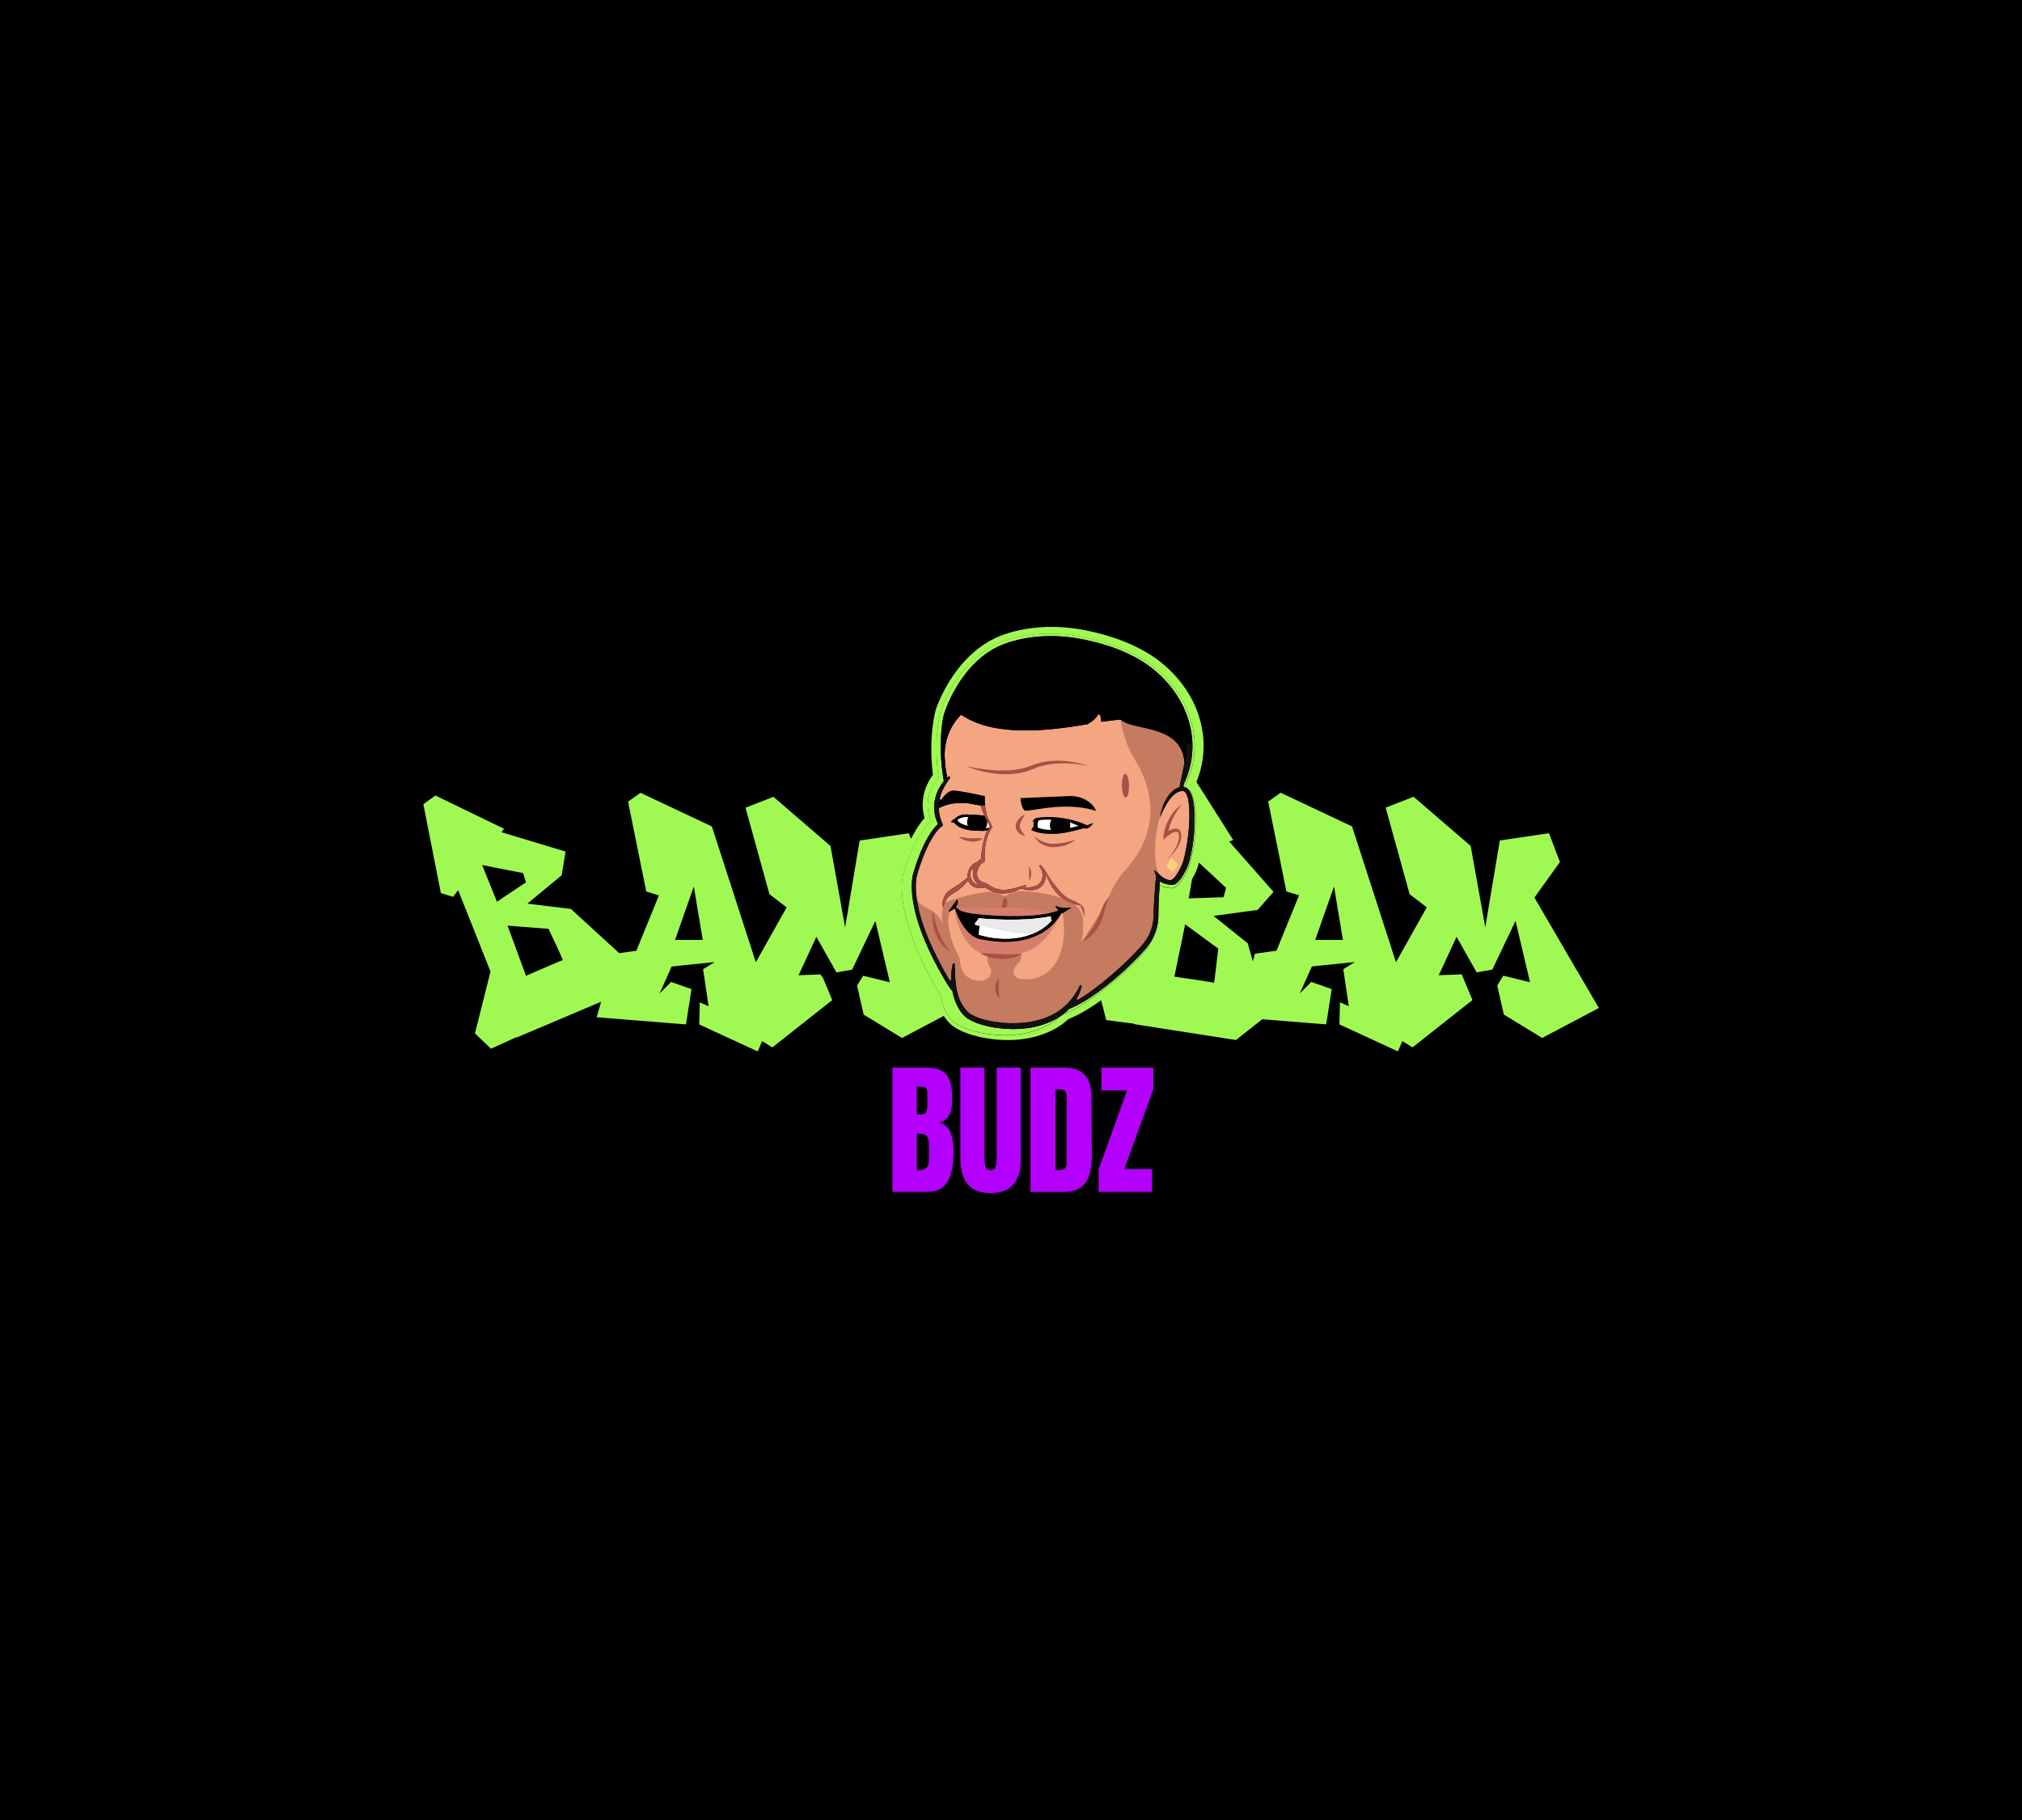 <svg xmlns="http://www.w3.org/2000/svg" id="Layer_2" data-name="Layer 2" viewBox="0 0 1200 1080"><defs><style>.cls-2{fill:#f4a582}.cls-4{fill:#fff}.cls-6{fill:none}.cls-7{fill:#b200fc}.cls-8{fill:#aa4f46}.cls-10{fill:#a0f953}</style></defs><g id="Layer_1-2" data-name="Layer 1"><path d="M0 0h1200v1080H0z"/><path d="m411.77 526.02-9.6 27.29-1.56 4.45h16.45l-.74-4.45-4.55-27.29zm-101.35-7.94-24.27-4.76 8.76 21.78 17.25-11.51-1.74-5.51zm22.75 49.52c-.28-.64-.63-1.4-1.01-2.23-.45-.97-.93-2.05-1.45-3.16-.69-1.48-1.41-3.02-2.09-4.45-.79-1.71-1.53-3.28-2.09-4.45-.61-1.3-1.01-2.12-1.01-2.12l-24.31-1.9 1.49 4.02 1.64 4.45 1.18 3.2.46 1.26.16.44 1 2.72.82 2.23.83 2.23.63 1.73.71 1.93.98 2.67 1.07 2.91s2.96-1.3 6.69-2.91c.88-.38 1.8-.78 2.73-1.18.12-.04.23-.1.35-.15.07-.04.15-.06.22-.1.95-.41 1.91-.83 2.86-1.24 4.12-1.77 7.88-3.35 8.81-3.66.12-.04.2-.06.21-.05.06.02-.11-.42-.44-1.17-.12-.28-.28-.62-.44-1.01Z" class="cls-6"/><path d="m286.15 513.32 24.27 4.76 1.74 5.51-17.25 11.5-8.76-21.78Zm47.89 56.45s-.09 0-.21.05c-.93.31-4.69 1.89-8.81 3.66-.94.41-1.91.83-2.86 1.24-.07.04-.15.06-.22.1-.12.05-.23.11-.35.15-.93.4-1.85.8-2.73 1.18-3.73 1.61-6.69 2.91-6.69 2.91l-1.07-2.91-.98-2.67-.71-1.93-.63-1.73-.83-2.23-.82-2.23-1-2.72-.16-.44-.46-1.26-1.18-3.2-1.64-4.45-1.49-4.02 24.31 1.9 1.01 2.12c.56 1.18 1.3 2.74 2.09 4.45.69 1.43 1.41 2.97 2.09 4.45.52 1.11 1.01 2.19 1.45 3.16.38.83.73 1.58 1.01 2.23.16.38.31.72.44 1.01.33.75.5 1.18.44 1.17Zm66.57-12.01 1.56-4.44 9.6-27.29 4.55 27.29.74 4.44h-16.45Zm535.38 18.39-.78-1.33-.77-1.34-2.13-3.66-1.29-2.23-1.3-2.23-1.84-3.16-2.6-4.46-2.59-4.44-7.94-13.62-4.11-7.06 1.42-1.98 13.72-19.1-6.49-17.11-29.19 4.33-5.81 34.65-1.58 9.46-1.25 7.4-1.21-6.77-1.56-8.75-5.88-32.76-33.87-29.19-16.58 6.48 14.21 51.33 10.19 7.79-5.35 9.54-3.02 5.37-2.49 4.44-1.56 2.78-.94 1.68-1.77 3.16-1.26 2.23-1.24 2.23-.65 1.16-.38-1.16-.72-2.23-.71-2.23-.47-1.45-.55-1.71-1.44-4.46-.76-2.33-.68-2.11-20.38-62.93-42.33-19.96-3.8 2.68-3.61 2.55 3.61 17.82 7.19 35.52 7.52 2.28-8.98 22.04-1.82 4.44-1.81 4.46-.8 1.93-1.29.18-7.35 1.05-1.51.21-2.6.37-.48 1.64-.64 2.23-.18.63-3-10.67-20.29-16.27 26.16-3.57 9.41-10.73-26.29-29.82 2.38-.93-21.82-34.45c9.45-23.08 2.83-49.37-17.4-67.83a72.86 72.86 0 0 0-16.18-11.2c-8.32-4.39-17.85-7.75-29.13-10.28-9.59-2.19-19.14-3.04-28.37-2.55-.8.03-1.58.08-2.32.15-.72.05-1.44.12-2.2.19-1.03.11-2.06.23-3.09.37-1.09.16-2.21.33-3.3.52-1.06.19-2.12.39-3.18.63-1.57.34-3.15.73-4.7 1.16-.53.15-1.06.3-1.59.46l-.14.04c-.13.04-.25.08-.37.14-31.19 9.29-42.62 44.99-42.74 45.34l-.04.17-.03.12-.13.47c-3.73 15.67-2.25 31.91-1.47 37.92-1.67 2.21-3.02 4.6-4.03 7.15-.29.74-.55 1.5-.79 2.26a28.364 28.364 0 0 0-1.18 10.62c.03.35.06.7.11 1.06.11.82.24 1.65.42 2.45.04.21.1.44.15.63.11.48.23.94.38 1.41-.04.05-.08.1-.13.15-.17.18-.34.37-.52.6-.17.19-.33.38-.5.58-.35.45-.71.89-1.05 1.35l-.07.1c-2.1 2.89-4.01 6.04-5.82 9.65l-1.28-3.37-29.19 4.33-5.81 34.65-1.58 9.46-1.24 7.4-1.22-6.77-1.56-8.75-5.88-32.76-33.87-29.19-16.58 6.48 14.21 51.33 10.19 7.79-5.35 9.54-3.01 5.37-2.5 4.44-1.56 2.78-.94 1.68-1.77 3.16-1.26 2.23-1.24 2.23-.65 1.16-.38-1.16-.72-2.23-.71-2.23-.47-1.45-.55-1.71-1.44-4.46-.76-2.33-.68-2.11-20.38-62.93-35.45-16.72-6.88-3.25-7.4 5.23 10.8 53.34 3.49 1.06 4.03 1.22-4.03 9.89-4.95 12.16-1.81 4.44-1.82 4.46-.78 1.93-8.66 1.23-1.51.21-.23-.21-3.46-3.16-4.87-4.46-4.86-4.44-2.51-2.31-12.77-11.69-25.82-3.12 20.35-16.83 2.34-14.08-38.07-11.49 1.53-2.04-40.75-19.73-7.13 5.17 10.4 52.73 7.24 2.26 2.99-4 9.58 24.03.43 1.1 3.54 8.9.42 1.08.83 2.08 1.78 4.46 1.46 3.66.53 1.34.53 1.33.13.31-9.24 36.71 9.53 9.1 15.22-6.92.1.24 43.7-18.52 6.31-2.67-2.63 9.19 32.94 2.64 20.07 1.61 3.28-20.94-12.1-4.25-6.87 6.87 4.46-9.94 1.54-3.44.59-1.33.6-1.34h.08l25.44-2.61-4.21 2.61-.86.53-1.29.81-.5.31.15 1.02 3.12 20.9-5.24-2.28-.33 13.08 34.7 16.04 2.64-6.12 6.05 3.72 35.57-28.07-5.54-13.24-1.5-2.02-12.97.53 1.18-2.55.62-1.33.62-1.34 1.7-3.66 1.03-2.23 1.03-2.23 1.47-3.16 2.07-4.46.85-1.85 1.05 1.85 2.52 4.46 1.78 3.16 1.26 2.23 1.25 2.23 2.08 3.66 1.51 2.66.5.88 4.87-.88 4.41-.78.25-.54.65-1.34 1.73-3.66 1.07-2.23 1.06-2.23 1.51-3.16 2.12-4.46 2.12-4.44 3.26-6.85 1.62 6.85 2.1 8.9.75 3.16.52 2.23.54 2.23.86 3.66.31 1.34.33 1.33 1.58 6.71-15.84-3.89-3.61 5.83 3.89 17.23 22.78 13.9 24.8-13.12c1.33 2.06 2.84 3.87 4.54 5.35l.33.27c5.53 4.1 11.77 5.78 17.7 7.14l.17.04c2.06.4 4.15.73 6.22.98l.62.06.29.03 2.51.27.04-.03 1.76.12c1.3.06 2.59.1 3.86.1 1.43 0 2.83-.04 4.2-.13 8.26-.5 15.84-2.47 22.45-5.86 3.35-1.68 6.44-3.82 9.16-6.39 3.8-1.54 7.72-3.56 11.98-6.19 2.52-1.58 5.04-3.27 7.54-5.04l3.04 11.77 16.58 2.14-.04.25 46.9 7.31 6.78 1.06 6.77 1.05 8.58-6.77 4.43-3.49 2.23-1.76.36-.29 7.18.57 30.75 2.47 3.28-20.94-12.11-4.25-6.87 6.87 4.47-9.94 1.54-3.44.59-1.33.6-1.34h.08l25.44-2.61-4.21 2.61-.86.53-1.29.81-.5.31.15 1.02 3.12 20.9-5.24-2.28-.33 13.08 34.7 16.04 2.64-6.12 6.04 3.72 35.58-28.07-6.4-15.27-13.61.55 1.17-2.55.63-1.33.62-1.34 1.7-3.66 1.03-2.23 1.03-2.23 1.47-3.16 2.06-4.46.86-1.85 1.05 1.85 2.52 4.46 1.77 3.16 1.27 2.23 1.25 2.23 2.08 3.66 1.51 2.66.49.88 9.29-1.67.25-.54.65-1.34 1.73-3.66 1.07-2.23 1.06-2.23 1.51-3.16 2.11-4.46 2.13-4.44 3.26-6.85 1.62 6.85 2.1 8.9.75 3.16.52 2.23.53 2.23.87 3.66.31 1.34.33 1.33.54 2.3.4 1.73.64 2.68-15.84-3.89-3.61 5.83 3.89 17.23 22.77 13.9 33.63-17.78-12.81-22ZM711.22 513.1c.12-.4.22-.82.33-1.23l16.06 14.94-1.42 5.6-20.73.68 1.99-11.41c.3-.52.57-1.02.83-1.47 1.3-2.4 2.33-4.88 2.94-7.1ZM530.7 532.63l1.42-1.98.34-.48c.04.47.11.92.19 1.38l.16.84c.18 1.67.42 3.38.73 5.12l-2.84-4.88Zm158.33-7.02c-.42-.19-.78-.39-1.05-.59-.05-.04-.08-.07-.12-.11-.48 6.06-.99 12.57-1.16 18.48-.02 2.28-.21 4.77-.75 7.03-.03.17-.1.34-.14.51-.06.34-.12.67-.19 1a29.188 29.188 0 0 1-2.41 6.75c-.54 1.11-1.16 2.19-1.84 3.22-1.97 2.96-4.5 5.53-6.93 8.07-9.8 9.92-20.51 18.9-32.33 26.32-3.87 2.39-7.91 4.56-12.22 6.22-.02 0-.03 0-.04.01a33.253 33.253 0 0 1-8.72 6.29c-6.46 3.31-13.52 4.97-20.7 5.4-2.51.16-5.04.16-7.56.02-.69-.03-1.37-.08-2.05-.13-.68-.06-1.36-.13-2.04-.19-.01-.01-.02-.01-.02 0-2.26-.24-4.5-.59-6.7-1.03-5.59-1.28-11.18-2.8-15.92-6.31a.21.21 0 0 1-.06-.04c-4.35-3.83-6.99-10.11-8.03-16.77-.15-.12-.28-.24-.39-.37-1.41-1.76-2.48-3.74-3.62-5.67-5.11-9.32-10.5-20.43-14.18-31.8l-.18-.54c-1.98-6.21-3.46-12.5-4.08-18.61l-.06-.55v-.07c-.07-.68-.13-1.36-.16-2.03 0-.04-.01-.07-.01-.11-.13-1.95-.16-3.87-.1-5.76.18-2.96.68-5.99 1.7-8.8.59-1.59 1.17-3.36 1.8-4.92 2.55-6.52 5.53-12.99 9.68-18.7.33-.41.65-.84.99-1.25.16-.19.32-.39.49-.58.12-.15.24-.3.38-.43.11-.14.22-.27.34-.39.13-.14.25-.28.38-.4.13-.14.25-.27.39-.39.16-.16.32-.31.48-.46.12-.11.22-.2.34-.3.03-.03.06-.05.1-.08.21-.18.28-.47.17-.72-.03-.05-.05-.11-.07-.16-.16-.37-.31-.74-.45-1.11-.07-.19-.14-.39-.2-.58-.21-.59-.38-1.2-.52-1.79-.05-.18-.1-.36-.13-.53-.15-.67-.27-1.34-.35-2-.03-.32-.06-.64-.1-.95-.23-2.93.12-5.87.98-8.69.19-.65.42-1.28.67-1.91.87-2.18 2.06-4.29 3.53-6.21.38-.5.78-1 1.21-1.47v-.02c-.14-.76-3.32-20.4 1.07-38.82.01-.03.02-.06.02-.1.03-.1.06-.22.11-.38 1.42-4.77 13.35-34.81 40.1-42.57.05-.03.11-.05.16-.07.5-.15 1-.3 1.49-.42 1.5-.41 2.99-.78 4.49-1.11a84.3 84.3 0 0 1 3.02-.58c1.05-.19 2.11-.36 3.16-.5.98-.14 1.95-.25 2.93-.36.69-.06 1.38-.13 2.07-.18.74-.06 1.49-.11 2.23-.15 9.15-.49 18.39.42 27.32 2.46 9.75 2.18 19.36 5.26 28.24 9.96 5.6 2.85 10.75 6.44 15.29 10.6 11.94 10.93 19.63 25.74 20.2 41.41.33 8.04-1.24 16.3-5.13 24.38-.1.22-.2.45-.32.67-.01.04-.03.07-.05.12-.03.05-.05.12-.07.17-.01.01-.01.02-.01.03-.11.37-.27 1.14-.15 1.49.07.01.15.01.23.02.03 0 .06.01.1.02.08.01.18.03.27.05.11.03.2.05.31.08.03.01.07.03.11.04.1.03.2.07.3.12.12.05.23.11.35.17 4.01 2.48 4.77 10.52 4.74 17.3 0 3.27-.19 6.29-.31 8.33-.04.57-.08 1.15-.14 1.72-.53 5.81-1.46 11.64-3.1 17.25-.57 2.1-1.49 4.22-2.52 6.14-1.63 2.93-3.44 6.01-6.38 8-1.44.98-5.79.05-8.15-1.03Zm33.68 39.62c-.14 1.29-.34 3.01-.56 4.88-.18 1.58-.37 3.28-.57 4.89-.15 1.22-.3 2.39-.43 3.45-.11.91-.21 1.74-.31 2.43-.06.41-.12.77-.16 1.08-.12.82-.2 1.27-.24 1.22a.962.962 0 0 0-.21-.06c-.95-.22-4.99-.87-9.42-1.54-1.02-.15-2.06-.3-3.08-.46-.08 0-.17-.02-.24-.03-.13-.01-.25-.03-.37-.05-1.01-.15-2-.3-2.95-.43-4.02-.59-7.22-1.05-7.22-1.05l.64-3.03.57-2.79.41-2.02.37-1.8.47-2.33.48-2.32.58-2.83.11-.46.27-1.32.69-3.33.95-4.65.86-4.21 19.64 14.44s-.1.9-.27 2.33Zm57.82-7.47 1.57-4.44 9.6-27.29 4.55 27.29.74 4.44h-16.46Z" class="cls-10"/><path d="M704.88 467.9c-.12-.06-.23-.12-.35-.17l-.3-.12c-.03-.01-.07-.03-.11-.04-.11-.03-.2-.05-.31-.08-.08-.02-.18-.04-.27-.05-.03-.01-.06-.02-.1-.02-.08-.01-.16-.01-.23-.02-.12-.35.04-1.11.15-1.49 0-.01 0-.02.01-.03.02-.05.04-.12.07-.17.02-.04.04-.07.05-.12.12-.22.22-.45.32-.67 3.89-8.07 5.46-16.34 5.13-24.38-.56-15.67-8.25-30.49-20.2-41.41a69.074 69.074 0 0 0-15.29-10.6c-8.88-4.7-18.49-7.78-28.24-9.96-8.93-2.04-18.17-2.95-27.32-2.46-.74.04-1.48.08-2.23.15-.69.05-1.38.12-2.07.18-.98.11-1.95.22-2.93.36-1.05.14-2.11.31-3.16.5-1.01.17-2.02.37-3.02.58-1.5.33-2.99.7-4.49 1.11-.49.13-.99.28-1.49.42-.05.02-.11.04-.16.07-26.74 7.75-38.67 37.79-40.1 42.57-.04.16-.07.29-.11.38 0 .03-.01.06-.02.1-4.39 18.42-1.21 38.06-1.08 38.82v.02c-.41.48-.82.98-1.2 1.47a26.087 26.087 0 0 0-3.53 6.21c-.24.63-.48 1.26-.67 1.91-.86 2.82-1.21 5.76-.98 8.69.03.32.06.64.1.95.08.67.2 1.34.35 2 .03.17.07.35.13.53.14.59.31 1.2.52 1.79.06.19.13.39.2.58.14.37.29.74.45 1.11.02.05.04.11.07.16.11.25.04.54-.17.72-.03.03-.06.05-.1.08-.12.1-.22.19-.34.3-.16.15-.32.3-.48.46-.14.13-.27.25-.39.39-.13.13-.25.27-.38.4-.12.13-.23.25-.34.39-.14.14-.27.29-.38.43-.17.19-.33.39-.49.58-.34.41-.66.84-.99 1.25-4.16 5.71-7.14 12.18-9.68 18.7-.64 1.56-1.21 3.33-1.8 4.92-1.02 2.81-1.52 5.84-1.7 8.8-.06 1.89-.03 3.81.1 5.76 0 .03.01.06.01.11.03.67.08 1.35.16 2.03v.07l.06.55c.63 6.11 2.1 12.4 4.08 18.61l.18.54c3.68 11.37 9.07 22.48 14.18 31.8 1.14 1.93 2.21 3.91 3.62 5.67.12.13.24.25.39.37 1.04 6.66 3.68 12.94 8.03 16.77.02.02.04.03.06.04 4.74 3.51 10.33 5.03 15.92 6.31 2.21.43 4.44.78 6.7 1.03 0-.01.01-.01.02 0 .68.06 1.36.13 2.04.19.68.04 1.36.1 2.05.13 2.52.14 5.05.14 7.56-.02 7.17-.42 14.24-2.09 20.7-5.4 3.27-1.63 6.21-3.77 8.72-6.29.01-.01.02-.01.04-.01 4.31-1.65 8.35-3.83 12.22-6.22 11.82-7.41 22.53-16.4 32.33-26.32 2.43-2.55 4.95-5.11 6.93-8.07.68-1.04 1.29-2.11 1.84-3.22a30.34 30.34 0 0 0 1.74-4.27c.25-.82.48-1.64.67-2.48.07-.33.13-.66.19-1 .04-.17.11-.34.14-.51.54-2.26.73-4.75.75-7.03.17-5.91.68-12.42 1.16-18.48.03.03.06.06.12.11.27.2.63.4 1.05.59 2.35 1.08 6.7 2 8.15 1.03 2.94-1.98 4.74-5.07 6.38-8 1.04-1.92 1.95-4.04 2.52-6.14 1.63-5.61 2.57-11.44 3.1-17.25.05-.57.1-1.15.14-1.72.12-2.04.31-5.06.31-8.33.03-6.78-.73-14.82-4.74-17.3Zm-8.27 24.59v.19c-.04.47-.07.93-.12 1.41-.52 5.65-1.38 10.51-2.64 14.85l-.06.2c-.23.85-.63 1.85-1.14 2.85l-15.45-14.32h-.01l-2.06 26.75c-.48 6.16-.98 12.54-1.15 18.59v.27c-.01.53-.03 1.04-.06 1.53-.06.95-.17 1.84-.33 2.52-.05.19-.1.38-.15.58l-.2 1-.03.18c-.12.51-.25 1.02-.39 1.43-.27.84-.59 1.67-1 2.45l-.06.14c-.28.58-.62 1.17-1.01 1.77-1.2 1.79-3.02 3.7-4.95 5.72l-.48.49c-.22.23-.46.46-.69.69-2.2 2.2-4.41 4.33-6.65 6.36-1.1 1.01-2.22 1.99-3.34 2.97-.12.11-.24.21-.36.32-6.22 5.36-12.53 10.06-18.84 14.01-2.96 1.84-5.58 3.24-8.06 4.33h-2.81l-3.73 3.76a20.054 20.054 0 0 1-5.39 3.89l-.11.05c-2.83 1.45-5.95 2.52-9.33 3.21-2.03.4-4.15.68-6.36.81-.84.05-1.7.08-2.56.1-.87.01-1.75 0-2.64-.03l-2.67-2.67-4.72 1.95c-.76-.13-1.55-.27-2.32-.41-2.5-.57-4.92-1.18-7.06-2-1.28-.5-2.46-1.07-3.5-1.77-1.29-1.38-2.82-4.32-3.53-8.86l-.76-4.94-2.85-2.24c-.42-.66-.89-1.47-1.38-2.31l-.5-.85c-.5-.9-.97-1.79-1.44-2.69-.23-.42-.47-.86-.69-1.29-.23-.44-.45-.86-.67-1.3-4.5-8.71-7.98-16.82-10.36-24.17l-.1-.31c-.03-.11-.07-.21-.11-.31-.51-1.61-.97-3.19-1.38-4.74-.91-3.44-1.57-6.69-1.96-9.74-.05-.47-.12-.94-.16-1.4l-.07-.73c-.04-.39-.07-.78-.1-1.18-.01-.21-.02-.42-.04-.64-.06-.98-.07-1.93-.07-2.87 0-.41-.01-.82.01-1.22.05-.84.15-1.61.27-2.34.02-.14.04-.28.06-.4.02-.14.06-.25.08-.39.06-.28.12-.55.18-.81l.06-.2c.08-.31.17-.6.28-.88.23-.66.48-1.34.72-2.02.33-.92.64-1.79.91-2.48l.07-.18c1.52-3.9 2.98-7.14 4.47-9.93.66-1.23 1.32-2.38 1.99-3.45.5-.8 1.01-1.57 1.54-2.29l.25-.33c.13-.17.27-.34.4-.51l.62-.68.24-.33.36-.34.68-.63c.13-.12.24-.24.37-.37.11-.12.23-.23.34-.36.15-.16.29-.33.42-.5.07-.1.15-.19.22-.29.56-.72 1.03-1.51 1.42-2.31.04-.08.08-.16.13-.24.11-.23.19-.47.29-.71.03-.06.06-.14.08-.2.05-.14.08-.27.14-.4 1-2.98.93-6.3-.34-9.38l-.27-.62-.1-.23-.13-.38s-.05-.17-.11-.39l-.11-.45c-.05-.23-.1-.46-.13-.69l-.02-.2-.04-.39c-.02-.32-.02-.63-.01-.95.02-.95.19-1.95.52-3.01.08-.29.25-.74.29-.81.45-1.12 1.05-2.19 1.81-3.18.19-.25.39-.51.62-.75l5.83-6.6-3.07-5.83c-.03-.31-.07-.65-.12-1.03-.57-5.1-1.4-16.23.54-27.22.18-1.04.38-2.09.62-3.12l.5-1.46v-.03c2.05-5.28 11.64-27.21 31.02-32.83l1.55-.45.07-.04c1.22-.33 2.44-.64 3.65-.9.82-.17 1.63-.34 2.45-.48l.17-.02c.89-.17 1.74-.3 2.54-.4l.13-.02c.81-.12 1.61-.21 2.42-.3.36-.03.72-.06 1.09-.1l.78-.06c.62-.05 1.24-.1 1.82-.13 7.71-.4 15.72.32 23.86 2.17 9.88 2.22 18.08 5.09 25.07 8.79l.18.08c4.53 2.31 8.73 5.22 12.47 8.66 9.79 8.95 15.65 20.78 16.07 32.54.06 1.47.03 2.95-.07 4.42-.34 4.4-1.46 8.73-3.37 12.97l-2.15 2.16v4.01c-.11.71-.18 1.47-.19 2.27-.01 1.34.15 2.77.6 4.23l2.44 7.9 3.12.37c.16 1.33.29 3.2.28 5.78 0 2.75-.16 5.37-.28 7.29Z" class="cls-10"/><path d="M564.02 671.82c-1.26-2.92-3.44-4.78-6.53-5.58 5.04-1.38 7.56-5.59 7.56-12.63v-3.27c0-5.96-1.22-10.26-3.65-12.89-2.44-2.64-6.35-3.96-11.73-3.96h-20.03v73.82h20.03c6.13 0 10.36-2.02 12.72-6.06 2.34-4.04 3.52-9.98 3.52-17.83 0-4.82-.63-8.68-1.89-11.6Zm-19.94-26.99h3.1c2.12 0 3.18 1.21 3.18 3.62v7.38c0 1.72-.23 3.06-.69 4-.46.94-1.32 1.42-2.58 1.42h-3.01v-16.42Zm7.23 44c0 3.67-1.92 5.51-5.76 5.51l-1.46-.08v-21.41h2.76c1.65 0 2.82.58 3.48 1.73.66 1.15.99 2.83.99 5.06v9.2Zm40.21-1.89c0 2.41-.23 4.25-.69 5.54-.46 1.29-1.43 1.93-2.92 1.93s-2.46-.66-2.92-1.98c-.46-1.32-.69-3.15-.69-5.5v-53.45h-14.35v54.05c0 6.76 1.47 11.86 4.43 15.3 2.95 3.44 7.46 5.16 13.53 5.16s10.58-1.72 13.53-5.16c2.95-3.44 4.43-8.54 4.43-15.3v-54.05h-14.35v53.45Zm56.28-36.08c-.05-5.73-1.4-10.06-4.03-12.98-2.64-2.92-6.59-4.38-11.86-4.38h-20.37v73.82h19.85c5.96 0 10.23-1.84 12.8-5.49 2.58-3.67 3.84-9.14 3.79-16.42l-.18-34.54Zm-14.77 39.44c0 2.63-1.35 3.96-4.04 3.96h-2.58v-47.87h1.63c1.43 0 2.49.15 3.18.43.69.29 1.16.85 1.42 1.68.25.83.38 2.08.38 3.73v38.07Zm51.47-43.92v-12.89h-30.85v13.58h15.21l-16.84 46.83v13.41h31.71v-13.58h-16.5l17.27-47.35z" class="cls-7"/><path d="m525.71 525.7 9.53 19.81-2.24-25.43-7.29 5.62z" class="cls-10"/><path d="M696.89 485.2c0 2.75-.16 5.37-.28 7.29v.19c-.04.47-.07.93-.12 1.41-.52 5.65-1.38 10.51-2.64 14.85l-.06.2c-.23.85-.63 1.85-1.14 2.85l-15.45-14.32h-.01l-2.06 26.75c-.48 6.16-.98 12.54-1.15 18.59v.27c-.01.53-.03 1.04-.06 1.53-.06.95-.17 1.84-.33 2.52-.05.19-.1.38-.15.58l-.2 1-.03.18c-.12.51-.25 1.02-.39 1.43-.27.84-.59 1.67-1 2.45l-.06.14c-.28.58-.62 1.17-1.01 1.77-1.2 1.79-3.02 3.7-4.95 5.72l-.48.49c-.22.23-.46.46-.69.69-2.2 2.2-4.41 4.33-6.65 6.36-1.1 1.01-2.22 1.99-3.34 2.97-.12.11-.24.21-.36.32-6.22 5.36-12.53 10.06-18.84 14.01-2.96 1.84-5.58 3.24-8.06 4.33h-2.81l-3.73 3.76a20.054 20.054 0 0 1-5.39 3.89l-.11.05c-2.83 1.45-5.95 2.52-9.33 3.21-2.03.4-4.15.68-6.36.81-.84.05-1.7.08-2.56.1-.87.01-1.75 0-2.64-.03l-2.67-2.67-4.72 1.95c-.76-.13-1.55-.27-2.32-.41-2.5-.57-4.92-1.18-7.06-2-1.28-.5-2.46-1.07-3.5-1.77-1.29-1.38-2.82-4.32-3.53-8.86l-.76-4.94-2.85-2.24c-.42-.66-.89-1.47-1.38-2.31l-.5-.85c-.5-.9-.97-1.79-1.44-2.69-.23-.42-.47-.86-.69-1.29-.23-.44-.45-.86-.67-1.3-4.5-8.71-7.98-16.82-10.36-24.17l-.1-.31c-.03-.11-.07-.21-.11-.31-.51-1.61-.97-3.19-1.38-4.74-.91-3.44-1.57-6.69-1.96-9.74-.05-.47-.12-.94-.16-1.4l-.07-.73c-.04-.39-.07-.78-.1-1.18-.01-.21-.02-.42-.04-.64-.06-.98-.07-1.93-.07-2.87 0-.41-.01-.82.01-1.22.05-.84.15-1.61.27-2.34.02-.14.04-.28.06-.4.02-.14.06-.25.08-.39.06-.28.12-.55.18-.81l.06-.2c.08-.31.17-.6.28-.88.23-.66.48-1.34.72-2.02.33-.92.64-1.79.91-2.48l.07-.18c1.52-3.9 2.98-7.14 4.47-9.93.66-1.23 1.32-2.38 1.99-3.45.5-.8 1.01-1.57 1.54-2.29l.25-.33c.13-.17.27-.34.4-.51l.62-.68.24-.33.36-.34.68-.63c.13-.12.24-.24.37-.37.11-.12.23-.23.34-.36.15-.16.29-.33.42-.5.07-.1.15-.19.22-.29.56-.72 1.03-1.51 1.42-2.31.04-.08.08-.16.13-.24.11-.23.19-.47.29-.71.03-.06.06-.14.08-.2.05-.14.08-.27.14-.4 1-2.98.93-6.3-.34-9.38l-.27-.62-.1-.23-.13-.38s-.05-.17-.11-.39l-.11-.45c-.05-.23-.1-.46-.13-.69l-.02-.2-.04-.39c-.02-.32-.02-.63-.01-.95.02-.95.19-1.95.52-3.01.08-.29.25-.74.29-.81.45-1.12 1.05-2.19 1.81-3.18.19-.25.39-.51.62-.75l5.83-6.6-3.07-5.83c-.03-.31-.07-.65-.12-1.03-.57-5.1-1.4-16.23.54-27.22.18-1.04.38-2.09.62-3.12l.5-1.46v-.03c2.05-5.28 11.64-27.21 31.02-32.83l1.55-.45.07-.04c1.22-.33 2.44-.64 3.65-.9.82-.17 1.63-.34 2.45-.48l.17-.02c.89-.17 1.74-.3 2.54-.4l.13-.02c.81-.12 1.61-.21 2.42-.3.36-.03.72-.06 1.09-.1l.78-.06c.62-.05 1.24-.1 1.82-.13 7.71-.4 15.72.32 23.86 2.17 9.88 2.22 18.08 5.09 25.07 8.79l.18.08c4.53 2.31 8.73 5.22 12.47 8.66 9.79 8.95 15.65 20.78 16.07 32.54.06 1.47.03 2.95-.07 4.42-.34 4.4-1.46 8.73-3.37 12.97l-2.15 2.16v4.01c-.11.71-.18 1.47-.19 2.27-.01 1.34.15 2.77.6 4.23l2.44 7.9 3.12.37c.16 1.33.29 3.2.28 5.78Z" class="cls-7"/><path d="m600.08 439.82 4.28 12.04c-.43 0-11.52-3.47-11.52-3.47l7.23-8.58Z"/><path d="M704.01 467.41c-.13-.06-.25-.13-.36-.17-.09-.04-.19-.06-.29-.11-.06-.02-.1-.02-.11-.02-.11-.04-.21-.07-.31-.09-.08-.02-.17-.05-.25-.05-.04 0-.08-.02-.11-.02-.35-.05-.1-1.4 0-1.76 0-.02.02-.04.02-.06.12-.23.23-.44.31-.67 3.17-7 4.68-14.12 4.76-21.1V442c0-.21-.02-.43-.02-.64-.01-.16 0-.29-.04-.45v-.08c0-.19 0-.41-.01-.6 0-.29-.02-.56-.05-.85-.03-.66-.09-1.3-.16-1.95-.04-.47-.1-.92-.16-1.36-.08-.53-.16-1.03-.23-1.56h-.02c0-.06 0-.12-.01-.18-.02-.08-.01-.14-.03-.2-.03-.2-.06-.39-.11-.59l-.39-1.99c-.22-.96-.45-1.94-.72-2.9-.14-.49-.27-.96-.43-1.45-.29-.94-.61-1.88-.96-2.83-.04-.1-.07-.2-.1-.3-.32-.85-.65-1.69-1.01-2.5a58.927 58.927 0 0 0-4-7.73c-.33-.52-.66-1.05-1-1.55-.35-.54-.69-1.05-1.06-1.57-.51-.74-1.06-1.47-1.64-2.19-.2-.3-.42-.58-.64-.86-.39-.5-.79-1-1.2-1.48-.02-.02-.04-.04-.06-.04-.06-.08-.11-.14-.17-.2-.28-.32-.56-.66-.81-.98-.31-.38-.67-.76-1.02-1.14a64.05 64.05 0 0 0-4.39-4.33c-.56-.51-1.12-.99-1.7-1.5h-.02v-.02c-.58-.49-1.16-.95-1.76-1.42-.37-.3-.77-.59-1.16-.9-.17-.12-.36-.26-.53-.39l-.15-.1v-.02c-.17-.12-.34-.24-.51-.35-1.56-1.14-3.2-2.19-4.86-3.18-.38-.21-.74-.43-1.1-.64-.38-.21-.74-.42-1.12-.62-.08-.04-.13-.08-.21-.12-.68-.35-1.36-.73-2.06-1.06-8.79-4.55-18.29-7.46-27.92-9.48-8.82-1.9-17.92-2.66-26.89-2.02-.74.05-1.47.12-2.19.19-.68.07-1.36.14-2.03.24-.17.01-.37.04-.54.06h-.04c-.76.11-1.53.21-2.29.34-.89.14-1.79.3-2.66.46-.02 0-.04 0-.06.02-.12.02-.25.05-.39.08-.23.03-.45.08-.66.13-.76.15-1.52.31-2.29.5-1.46.35-2.92.75-4.38 1.2-.49.14-.96.28-1.44.43-.02.02-.04.04-.08.06-.02.02-.06.04-.08.06-.41.12-.8.26-1.19.4-.41.12-.8.26-1.19.42 0 0 0-.02-.02 0v.02c-.24.09-.45.16-.67.25-.55.21-1.1.44-1.63.68-.02 0-.02.02-.02.02a47.744 47.744 0 0 0-10.25 6.28c-1.23.96-2.39 1.99-3.51 3.03-6.71 6.31-11.5 13.85-14.68 20.09-.52 1.05-1.02 2.04-1.46 3.01-1.97 4.29-3.08 7.64-3.43 8.99-.02.12-.05.23-.07.31-.02.04-.02.06-.02.08v.1c-.14.65-.26 1.31-.36 1.96-.05.19-.07.4-.1.6-.15.83-.27 1.66-.38 2.47-.08.66-.16 1.29-.22 1.93-.06.6-.12 1.18-.18 1.74l-.12 1.7c-.1 1.16-.14 2.32-.18 3.46-.03.91-.05 1.8-.06 2.69-.02.54-.02 1.09-.02 1.63v.39c0 .66 0 1.32.04 1.96-.01.29 0 .56 0 .83 0 .35.03.68.04 1.01s.03.66.06.99c0 .33.03.66.04.99.06.97.12 1.9.19 2.8.06.58.09 1.15.15 1.71.14 1.54.3 2.92.47 4.13 0 .12.01.23.03.35l.02.02c0 .06.02.12.01.16.2 1.42.37 2.57.51 3.41.03.18.07.33.1.49-.02.06 0 .12.01.18l.08.47c.03.18.09.31.08.35v.02c-.38.47-.79.96-1.13 1.47-.69.94-1.31 1.95-1.84 2.98-.54 1.05-1 2.12-1.39 3.19-.22.61-.41 1.25-.57 1.88-.76 2.78-1.02 5.68-.68 8.55.03.31.07.62.12.94.11.64.24 1.31.41 1.95.03.16.08.35.14.53.17.59.34 1.16.55 1.73.07.2.16.39.23.57.14.37.3.73.46 1.08.02.06.05.12.07.16.13.24.08.55-.12.71-.04.02-.06.06-.1.07-.1.09-.2.21-.3.3-.16.15-.32.3-.46.45-.12.15-.24.26-.36.39-.14.13-.26.26-.36.41-.12.13-.22.26-.32.38-.14.15-.24.3-.36.45-.14.19-.3.38-.46.58-.3.4-.59.81-.89 1.25-3.85 5.64-6.53 12-8.77 18.39-.58 1.55-1.05 3.28-1.58 4.83-.89 2.76-1.27 5.71-1.34 8.6-.01.91.03 1.82.07 2.78.02.45.06.91.1 1.4.01.23.02.47.05.7.01.23.04.47.05.7.02.04.02.06.02.1.05.64.13 1.3.24 1.97 0 .02.02.04.02.06.01.18.04.37.08.55.81 5.91 2.44 11.94 4.58 17.89.07.16.12.35.19.51 3.92 10.89 9.48 21.43 14.72 30.27.66 1.03 1.28 2.06 1.95 3.06.22.36.44.68.7 1.01.13.18.26.36.4.56.04.06.07.12.13.16.15.18.3.38.46.56.15.14.24.24.39.34 1.22 6.35 3.93 12.26 8.22 15.82.02.02.04.02.06.04.28.2.58.41.88.59.13.1.28.18.43.29.19.1.38.21.57.33.26.17.53.29.79.44.3.15.63.31.95.46.3.17.63.29.93.44.61.25 1.24.51 1.84.75.04 0 .06 0 .08.02 1.6.58 3.28 1.05 4.92 1.48 1.34.32 2.7.62 4.04.89.9.15 1.8.3 2.72.41.02.02.06.02.1.02.31.05.63.1.96.13h.06c.88.11 1.75.2 2.61.27h.02c.6.06 1.15.1 1.75.14l.52.02c.54.02 1.08.06 1.64.06.62.02 1.21.04 1.81.05 1.81 0 3.63-.06 5.43-.23 3.42-.26 6.82-.83 10.11-1.74a46.27 46.27 0 0 0 5.35-1.84c.59-.23 1.14-.5 1.73-.75.84-.38 1.65-.77 2.46-1.21.77-.4 1.5-.82 2.21-1.28.39-.22.75-.48 1.13-.73.44-.31.87-.63 1.31-.96.62-.48 1.23-.98 1.81-1.52.62-.52 1.2-1.08 1.76-1.66h.02c1-.41 2-.86 2.98-1.32 1-.45 1.98-.95 2.97-1.5.95-.53 1.87-1.06 2.8-1.6.02 0 .04 0 .04-.02.95-.57 1.85-1.11 2.78-1.7 1.56-1.03 3.1-2.08 4.63-3.17 1.15-.81 2.28-1.64 3.39-2.49 1.39-1.03 2.76-2.11 4.11-3.2.6-.48 1.19-.96 1.77-1.45.6-.48 1.17-.97 1.77-1.49.72-.59 1.43-1.21 2.13-1.84.92-.82 1.85-1.66 2.79-2.5l2.74-2.56c2.42-2.3 4.78-4.69 7.11-7.11 2.29-2.48 4.68-4.99 6.5-7.87 1.41-2.27 2.55-4.73 3.31-7.27.22-.81.42-1.59.59-2.4.49-2.21.63-4.67.62-6.88.07-6.2.5-13.09.86-19.38v-.04c.06.04.09.1.17.14.02.02.06.04.08.06.04.02.06.04.09.06 1.69 1.23 7.26 2.55 8.88 1.41 2.79-1.97 4.48-5.01 6.02-7.87.98-1.88 1.82-3.97 2.34-6.02 1.49-5.47 2.32-11.16 2.73-16.83.04-.56.08-1.12.1-1.68.28-6.12 1.03-21.35-4.73-24.82Zm-.07-25.23h.02c0 .25-.02.5 0 .76-.01-.25 0-.5-.01-.76Zm-.53-.7c.09.06.19.12.28.18v.02c-.09-.06-.19-.14-.28-.2Zm-140.72 47.09c.51-.27 1.01-.6 1.5-.93.24-.17.48-.35.71-.52-.32.24-.29.63-.09.89.06.06.11.1.19.14.04.02.08.04.11.04h.06s.08.02.11.03.08-.02.12-.02c0 .02-.02.02-.02.02a.5.5 0 0 1-.2.11c-.06.04-.14.07-.2.11-1 .51-2.06.93-3.12 1.05-.14.03-.25.05-.39.04-.41.04-.81.03-1.23-.05.85-.16 1.66-.48 2.44-.92Zm50.73 23.47s-.02-.02-.04-.02c.19-.05.39-.06.56-.08.21-.01.41-.02.6-.02.21 0 .42.03.61.08 1.03.19 1.94.75 2.7 1.51-.04-.04-.09-.06-.13-.08-.08-.04-.15-.04-.21-.05-.15 0-.33.07-.41.18-.22.19-.29.51-.07.81v.02l-.02-.02c-.13-.16-.26-.32-.39-.46-.15-.16-.3-.3-.45-.44-.47-.42-.99-.77-1.56-1.05-.38-.17-.78-.32-1.2-.39Zm15.5-16.3a5.726 5.726 0 0 1-3.05-.98c2.4-.11 4.93-.4 7.61-.9a5.912 5.912 0 0 1-4.56 1.89Zm-44.49 14.98v-.08c0-.18-.02-.35-.02-.52 0 .27.02.54.05.82l-.2.19c.1-.11.16-.25.17-.4Zm4.44-19.7s.02-.04.02-.06c.1-.13.13-.31.09-.46l-.05-.14.18.34c-.08.11-.16.21-.24.32Zm-4.43-18.06c0-.17-.05-.31-.14-.43l-.06-.06a.617.617 0 0 0-.32-.17c.31.03.56.06.56.06-.03.21-.03.41-.04.6Zm-24.88 16.38c.07.16.16.35.23.51-.16.09-.33.18-.47.27.26-.17.37-.51.24-.79Zm-2.38-9.37v.35c-.02-.1-.01-.21-.03-.33l.02-.02Zm8.17-20.57c-.55.77-1.06 1.55-1.57 2.31.06-.09.08-.21.09-.31s-.01-.18-.07-.25c-.04-.08-.09-.16-.16-.24a.212.212 0 0 0-.13-.1h-.02a.419.419 0 0 0-.25-.05c-.04 0-.1 0-.14.01-.04 0-.08.02-.12.05.1-.09.2-.17.32-.26s.26-.18.38-.26c.22-.15.43-.27.65-.4.33-.18.67-.36 1.02-.51Zm9.98 141.93v.02l-.06-.06c.02.02.04.04.06.04Zm67.3-19.53c0 .06-.02.12-.03.17-.1.71-.21 1.43-.37 2.12l-.27 1.13c0 .02 0 .04-.02.08.02-.12 0-.21-.05-.29 0-.04-.04-.1-.09-.14-.04-.06-.07-.1-.13-.12-.04-.04-.1-.04-.15-.06-.15-.06-.31-.03-.46.04-.08.04-.16.11-.22.21.27-.57.54-1.16.82-1.75.38-.84.74-1.7 1.09-2.5 0-.02.02-.04.02-.06-.03.39-.09.79-.14 1.18Zm10.87-153.81c.02.06.05.1.11.14.09.1.23.16.36.17-.23.03-.49.08-.74.11.04-.17.09-.35.11-.5.02-.1.04-.17.05-.25 0 .08.01.14.03.18.02.06.03.12.07.16Zm-.91-3.85s.04.06.04.08c-.04-.04-.06-.08-.07-.1l.04.02Zm-86.16 147.74c-.17-.14-.4-.19-.59-.14a.54.54 0 0 0-.3.22c-.04.04-.06.08-.08.13.28-1.19.62-2.28 1.07-3.33.04 1.15.05 2.35.08 3.55a.677.677 0 0 0-.18-.43Z" class="cls-4"/><path d="M704.01 467.41c-.13-.06-.25-.13-.36-.17-.09-.04-.19-.06-.29-.11-.06-.02-.1-.02-.11-.02-.11-.04-.21-.07-.31-.09-.08-.02-.17-.05-.25-.05-.04 0-.08-.02-.11-.02-.27-.03-.54-.06-.85-.05.14-.27.56-1.08.62-1.22.08-.15.15-.32.23-.5 0-.02.02-.04.02-.06.12-.23.23-.44.31-.67 3.17-7 4.68-14.12 4.76-21.1v-1.36c0-.21-.02-.43-.02-.64-.01-.18-.03-.35-.04-.53-.01-.19 0-.41-.02-.6 0-.29-.02-.56-.05-.85-.03-.66-.09-1.3-.16-1.95-.04-.47-.1-.92-.16-1.36-.08-.53-.16-1.03-.23-1.56 0-.06-.02-.12-.03-.18-.02-.08-.01-.14-.03-.2-.03-.2-.06-.39-.11-.59l-.39-1.99c-.22-.96-.45-1.94-.72-2.9-.14-.49-.27-.96-.43-1.45-.29-.94-.61-1.88-.96-2.83-.04-.1-.07-.2-.1-.3-.32-.85-.65-1.69-1.01-2.5a58.927 58.927 0 0 0-4-7.73c-.33-.52-.66-1.05-1-1.55-.35-.54-.69-1.05-1.06-1.57-.51-.74-1.06-1.47-1.64-2.19-.2-.3-.42-.58-.64-.86-.39-.5-.79-1-1.2-1.48-.02-.02-.04-.04-.06-.04-.06-.08-.11-.14-.17-.2-.28-.32-.56-.66-.81-.98-.31-.38-.67-.76-1.02-1.14a64.05 64.05 0 0 0-4.39-4.33c-.56-.51-1.12-.99-1.7-1.5h-.02c-.58-.49-1.16-.97-1.76-1.44-.37-.3-.77-.59-1.16-.9-.17-.12-.36-.26-.53-.39l-.15-.1c-.17-.12-.34-.24-.51-.37-1.56-1.14-3.2-2.19-4.86-3.18-.38-.21-.74-.43-1.1-.64-.43-.27-.87-.5-1.3-.75h-.02c-.68-.36-1.36-.73-2.06-1.07-8.79-4.55-18.29-7.46-27.92-9.48-8.82-1.9-17.92-2.66-26.89-2.02-.74.05-1.47.12-2.19.19-.68.07-1.36.14-2.03.24-.17.01-.37.04-.54.06h-.04c-.76.11-1.53.21-2.29.34-.89.14-1.79.3-2.66.46-.14.01-.29.05-.45.08-.21.05-.43.08-.66.15-.76.15-1.52.31-2.29.5-1.46.35-2.92.75-4.38 1.2-.49.14-.96.28-1.44.43-.02.02-.04.04-.08.06-.02.02-.06.04-.08.06-.41.12-.8.26-1.19.4-.41.12-.8.26-1.19.42l-.02.02c-.23.09-.45.16-.67.25-.55.21-1.1.44-1.63.68-.02 0-.02.02-.02.02a47.744 47.744 0 0 0-10.25 6.28c-1.23.96-2.39 1.99-3.51 3.03-6.71 6.31-11.5 13.85-14.68 20.09-.52 1.05-1.02 2.04-1.46 3.01-1.97 4.29-3.08 7.64-3.43 8.99-.02.12-.05.23-.07.31-.02.04-.02.06-.02.08v.1c-.14.65-.26 1.31-.36 1.96-.05.19-.07.4-.1.6-.15.83-.27 1.66-.38 2.47-.08.66-.16 1.29-.22 1.93-.12 1.16-.22 2.3-.3 3.44-.1 1.16-.14 2.32-.18 3.46-.03.91-.05 1.8-.06 2.69-.02.54-.02 1.09-.02 1.63v.39c0 .66 0 1.32.04 1.96.02.97.06 1.92.11 2.84 0 .33.03.66.04.99.06.97.12 1.9.19 2.8.06.58.09 1.15.15 1.71.14 1.54.3 2.92.47 4.13 0 .12.01.23.03.35.02.06.01.12.03.18.2 1.42.37 2.57.51 3.41.03.25.08.47.11.66l.08.47c.03.18.09.31.08.35v.02c-.38.47-.79.96-1.13 1.47-.69.94-1.31 1.95-1.84 2.98-.54 1.05-1 2.12-1.39 3.19-.22.61-.41 1.25-.57 1.88-.76 2.78-1.02 5.68-.68 8.55.03.31.07.62.12.94.11.64.24 1.31.41 1.95.03.16.08.35.14.53.17.59.34 1.16.55 1.73.07.2.16.39.23.57.14.37.3.73.46 1.08.02.06.05.12.07.16.09.14.14.28.22.42-.1.11-.24.19-.34.3-.04.02-.06.06-.1.07-.1.09-.2.21-.3.3-.16.15-.32.3-.46.45-.12.15-.24.26-.36.39-.14.13-.26.26-.36.41-.12.13-.22.26-.32.38-.14.15-.24.3-.36.45-.14.19-.3.38-.46.58-.3.4-.59.81-.89 1.25-3.85 5.64-6.53 12-8.77 18.39-.58 1.55-1.05 3.28-1.58 4.83-.89 2.76-1.27 5.71-1.34 8.6-.01.91.03 1.82.07 2.78.02.45.06.91.1 1.4.01.23.02.47.05.7.01.23.04.47.05.7.02.04.02.06.02.1.05.64.13 1.3.24 1.97 0 .02.02.04.02.06.01.18.04.37.08.55.81 5.91 2.44 11.94 4.58 17.89.07.16.12.35.19.51 3.92 10.89 9.48 21.43 14.72 30.27.66 1.03 1.28 2.06 1.95 3.06.22.36.44.68.7 1.01.13.18.26.36.4.56.04.06.07.12.13.16.13.2.26.38.4.56.11.12.26.24.39.34 1.22 6.37 3.95 12.28 8.26 15.84.43.33.88.61 1.36.9h.04c.11.08.23.16.36.23.06.04.13.08.21.1.26.17.53.29.79.44.3.15.63.31.95.46.3.17.63.29.93.44.61.25 1.24.51 1.84.75.04 0 .06 0 .08.02 1.6.6 3.26 1.07 4.92 1.48 1.34.32 2.7.62 4.04.89.9.15 1.8.3 2.72.41.02.02.06.02.1.02.31.05.63.1.96.13h.06c.88.11 1.75.2 2.61.27h.02c.6.06 1.15.1 1.75.14l.52.02c.54.02 1.08.06 1.64.06.62.02 1.21.04 1.81.05 1.81 0 3.63-.06 5.43-.23 3.42-.26 6.82-.83 10.11-1.74a46.27 46.27 0 0 0 5.35-1.84c.59-.23 1.14-.5 1.73-.75.84-.38 1.65-.77 2.46-1.21.77-.4 1.5-.82 2.21-1.28.39-.22.75-.48 1.13-.73.44-.31.87-.63 1.31-.96.62-.48 1.23-.98 1.81-1.52.62-.52 1.2-1.08 1.76-1.66h.02c1-.41 2-.86 2.98-1.32 1-.45 1.98-.95 2.97-1.5.95-.53 1.87-1.06 2.8-1.6.02 0 .04 0 .04-.02.95-.57 1.85-1.11 2.78-1.7 1.56-1.03 3.1-2.08 4.63-3.17 1.15-.81 2.28-1.64 3.39-2.49 1.39-1.03 2.76-2.11 4.11-3.2.6-.48 1.19-.96 1.77-1.45.6-.48 1.17-.97 1.77-1.49.72-.59 1.43-1.21 2.13-1.84.92-.82 1.85-1.66 2.79-2.5l2.74-2.56c2.42-2.3 4.78-4.69 7.11-7.11 2.29-2.48 4.68-4.99 6.5-7.87 1.41-2.27 2.55-4.73 3.31-7.27.22-.81.42-1.59.59-2.4.49-2.21.63-4.67.62-6.88.07-6.2.5-13.09.86-19.38.04.04.07.08.11.1.04.04.09.06.13.06.04.02.06.04.09.06 1.69 1.23 7.26 2.55 8.88 1.41 2.79-1.97 4.48-5.01 6.02-7.87.98-1.88 1.82-3.97 2.34-6.02 1.49-5.47 2.32-11.16 2.73-16.83.04-.56.08-1.12.1-1.68.28-6.12 1.03-21.35-4.73-24.82Zm-74.84 25.71c-1.14-.04-1.26-.92-3.3 1.63 2.4-.11 4.93-.4 7.61-.9-1.37-2.31-2.52-.66-4.31-.73Z" class="cls-2"/><path d="M707.62 441.99c-.22-12.09-4.67-23.71-12.11-33.43-.61-.8-1.25-1.6-1.9-2.38-.06-.08-.11-.14-.17-.2a69.45 69.45 0 0 0-6.27-6.46c-6.38 7.27-22.43 21.09-22.38 22.87.02 1.51.14 3.07.33 4.63.16.99.31 2.03.49 3 1.42 7.67 4.32 14.99 8.4 21.6 6.47 10.48 18.51 37.33-6.03 64.57-4.34 4.8-7.77 10.38-9.99 16.43-.28.75-.52 1.49-.78 2.26-.04.15-.07.25-.07.25l-4.22 6.67-.02.02-.12.21-10.83 17.11s.99-5.99.91-11.72c.01-5.14-2.54-8.59-5.37-10.84-3.23-2.56-6.81-3.57-7.43-3.72-.02-.02-.04-.02-.04-.02h-.04s-14.28-4.66-27.12-3.85c-2.49.14-6.61 2.98-6.61 2.98s-5.23-3.06-9.88-2.65c-10.26.86-24.98 5.69-25.66 6.37-.06.06-.1.07-.1.07s-.13.31-.32.84c-.65 1.88-2 6.62-.79 11.76-1.82-4.08-3.92-6.23-6.01-7.65 0 0-.02 0-.02-.02-.02 0-.04-.02-.08-.04-3.6-2.42-7.19-2.79-9.34-7.21-.02-.06-.04-.1-.07-.16-1.67-2.25-2.33-2.65-2.6-2.33-.02 0-.02.02-.02.02.02.04.02.06.02.1.05.64.13 1.3.24 1.97 0 .02.02.04.02.06.01.18.04.37.08.55.52 2.09 2.4 9.36 4.58 17.89.07.16.12.35.19.51 3.92 10.89 9.48 21.43 14.72 30.27.66 1.03 1.28 2.06 1.95 3.06.22.36.44.68.7 1.01.13.18.26.36.4.56.04.06.07.12.13.16.13.2.26.38.4.56.11.12.26.24.39.34 1.22 6.37 3.95 12.28 8.26 15.84.43.33.88.61 1.36.9.13.08.26.15.4.23.06.04.13.08.21.1.26.17.53.29.79.44.3.15.63.31.95.46.3.17.63.29.93.44.61.25 1.24.51 1.84.75.04 0 .06 0 .08.02 1.6.6 3.26 1.07 4.92 1.48 1.34.32 2.7.62 4.04.89.9.15 1.8.3 2.72.41.02.02.06.02.1.02.31.05.63.1.96.13h.06c.88.11 1.75.2 2.61.27h.02c.6.06 1.15.1 1.75.14l.52.02a55.545 55.545 0 0 0 3.45.11c1.81 0 3.63-.06 5.43-.23 3.42-.26 6.82-.83 10.11-1.74 1.79-.52 3.59-1.13 5.35-1.84.59-.23 1.14-.5 1.73-.75.84-.38 1.65-.77 2.46-1.21.77-.4 1.5-.82 2.21-1.28.39-.22.75-.48 1.13-.73.44-.31.87-.63 1.31-.96.62-.48 1.23-.98 1.81-1.52.58-.54 1.14-1.08 1.7-1.66h.08c1-.41 2-.86 2.98-1.33 1-.45 1.98-.95 2.97-1.5.95-.53 1.87-1.06 2.8-1.6.02 0 .04 0 .04-.02.91-.57 1.82-1.12 2.72-1.7 5.48-3.62 10.71-7.58 15.73-11.79.72-.59 1.43-1.21 2.13-1.84.92-.82 1.85-1.66 2.79-2.5l2.74-2.56c2.4-2.32 4.76-4.69 7.07-7.09 2.27-2.5 4.64-5.01 6.48-7.89 1.43-2.26 2.56-4.7 3.31-7.27l1.21-9.28c.07-6.2.5-13.13.86-19.42.02.02.04.04.06.04.04.04.07.08.11.1.04.04.09.06.13.06.04.02.06.04.09.06 1.05.43 2.14-1.96 2.14-1.96 0-.04.04-.1.04-.15-1.01-.25-1.86-.94-2.57-1.99-4.07-5.89-3.58-23.03.5-35.93 2.66-8.51 6.88-15.18 12.35-15.54.43-.8 1.38-2.37 1.74-3.17 3.38-7.46 4.87-15.06 4.75-22.47ZM564.25 540.6c.53-.7 1.24-1.18 2.12-1.4 0 0 .04 0 .1-.02.02-.02.04-.02.06-.02.04-.04.08-.06.14-.07.04-.02.08-.02.12.02h.02c.53.23 1.91 2.03 2.26 1.93.53-.17 1.05-.33 1.56-.47 4.23-1.2 8-1.55 14.22-.49 1.61.27 3.8-1.1 5.54-.71h.06c1.64-.11 3.27-.19 4.85-.27h.13c2.28-.11 4.5-.18 6.7-.23 1.24-.03 2.43.01 3.57.09h.27c5.6.45 10.25 1.98 15.43 3.14 1.44.3 2.93.59 4.48.82.36.05 1.33-.57 2.3-1.2.81-.53 1.64-1.06 2.05-1.13.08.04.11.08.17.12.08.39.14.78.21 1.15 4.12 23.01-6.08 42.11-25.51 38.93-2.84-.47-4.46-3.6-3.12-6.11.64-1.22 1.49-2.33 2.47-3.32.92-.92 1.65-2.31 1.72-5.25v-.04l-3.44.18c-.06.02-.14.01-.21.01l-8.27.47s-.02.02-.04 0c-.02.02-.04.02-.06 0l-9.03.52c.27.11.55.21.82.32l.1.04c-.03 2.97-.02 4.32 2.06 7.41 1.01 5.06-4.06 6.7-4.03 6.77.07.1-14.02 2.97-14.55-13.57-4.84-7.55-9.12-22.81-5.26-27.67Z" style="fill:#c47b5f"/><path d="M566.37 539.2s3.13 24.27 18.69 27.24c18.69.94 32.36 1.89 44.6-24.44-28.25-4.86-28.1-2.29-36.46-2.99-18.65-1.56-26.83.19-26.83.19Z" style="fill:#d67d6e"/><path d="M566.6 538.99c-.08.06-.16.13-.24.2 0 0 .04 0 .1-.02.02-.02.04-.02.06-.02.04-.04.08-.06.14-.07l-.05-.1Zm139.19-59.06c-.21-2.74-.67-11.16-4.48-10.54-6.47.89-10.48 10.22-12.94 15.74.1-.64.24-1.29.4-1.94 1.2-5.48 3.63-11.27 8.23-14.61.89-.61 1.97-1.13 3.1-1.44.22-1.76.66-3.74.99-5.41.26-1.25.96-4.72 1.24-6.02.23-.92.41-1.85.6-2.79.12-.66.24-1.33.34-1.98.1-.56.18-1.12.23-1.66.1-.66.16-1.31.23-1.97v-.04c.09-.93.15-1.86.18-2.81.03-.76.04-1.51.02-2.27v-.02c.02-.12 0-.19.01-.31-.09-.08-.17-.14-.26-.18-.09-.06-.19-.12-.28-.18-.34-.23-.7-.43-1.04-.68h-.02c-10.24-6.51-28.71-13.66-34.43-13.91h-.23c-.83.02-1.68.07-2.55.13h-.02c-2.59.18-5.32.46-8.15.84-.95.14-1.92.26-2.89.42-.04 0-.08.02-.12.02-.23.03-.49.08-.74.11.04-.17.09-.35.11-.5.02-.1.04-.17.05-.25v-.17c.08-.39.07-.75 0-1.12-.01-.21-.04-.43-.11-.64-.05-.22-.12-.41-.21-.61-.05-.16-.12-.31-.21-.47-.05-.14-.14-.28-.24-.42-.04-.04-.06-.08-.07-.1-.02-.04-.04-.06-.06-.06-.16-.28-.37-.52-.59-.78-.11.31-.23.63-.38.92-.12.23-.25.44-.39.66-.14.21-.29.44-.45.64-.2.24-.42.51-.66.75-.22.22-.44.45-.68.67-.24.22-.5.45-.76.65-.28.22-.56.44-.85.65-.32.24-.65.46-.99.68-.38.26-.77.5-1.16.73-.06.04-.14.07-.21.07-7.01 1.22-14.51 2.36-22.12 3.03-.62.05-1.24.11-1.86.16-.56.06-1.12.09-1.68.13-2.32.17-4.64.29-6.96.35-.58.02-1.18.01-1.76.03-1.16.04-2.32.05-3.45.03-1.14 0-2.28-.03-3.41-.07h-.23c-1.1-.05-2.18-.11-3.25-.19h-.25c-1.12-.09-2.21-.19-3.33-.31-5.25-.56-10.28-1.54-14.93-3.09-.36-.13-.71-.24-1.05-.37-.48-.15-.93-.31-1.39-.5-.67-.26-1.31-.51-1.96-.81-.65-.26-1.29-.57-1.92-.89-1.9-.9-3.69-1.96-5.38-3.13-.04.04-.08.07-.12.13-1.98 1.96-3.7 4.17-5.08 6.56-.29.47-.56.99-.83 1.5-.08.13-.14.27-.21.4-.29.57-.56 1.14-.82 1.73-.27.63-.53 1.26-.74 1.89a23.5 23.5 0 0 0-.52 1.55c-.13.44-.26.88-.38 1.32-.16.63-.32 1.29-.42 1.92-.12.52-.21 1.02-.29 1.54-.08.48-.15.96-.19 1.45-.2 1.74-.26 3.5-.17 5.27.12 2.58.35 5.15.71 7.65.18 1.29.43 2.58.69 3.86v.04h.02c0 .02-.02.02-.02.02.03.16.07.33.1.51h.02v-.02c.18-.15.36-.3.56-.44.06-.06.1-.09.16-.13.02-.02.06-.04.08-.04.1-.09.2-.17.32-.26s.26-.18.38-.26c.22-.15.43-.27.65-.4.33-.18.67-.36 1.02-.51-.55.77-1.06 1.55-1.57 2.31s-1.02 1.51-1.49 2.25c-.49.76-.98 1.5-1.43 2.27-.57.95-1.09 1.94-1.53 2.89-.29.61-.53 1.22-.74 1.83-.13.27-.21.54-.3.8-.11.33-.2.65-.29.98-.09.33-.16.61-.23.94-.04.06-.04.1-.06.15-.02.06-.02.1-.02.13-.18.75-.31 1.52-.39 2.29.02 0 .02.02.02.04 0 0 0 .02-.02.04-.02.13-.05.29-.05.42 0-.02.02-.02.02-.04.02-.02.02-.04.02-.06l.02-.02c.43-.74.94-1.52 1.49-2.29.37-.51.73-1 1.15-1.47.28-.36.58-.7.9-1.01.18-.19.36-.36.54-.52.86-.82 1.75-1.45 2.69-1.82.23-.09.47-.16.7-.21.23-.05.47-.1.7-.11h.27c.89-.04 2.37.14 4.07.39.29.05.58.08.88.13.59.1 1.21.22 1.84.32.31.05.61.1.94.17.98.19 1.97.38 2.95.55.36.07.73.14 1.09.23 2.36.47 4.36.92 5.25 1.1.11.02.23.05.31.07.08.02.15.03.17.05h.08c.19.03.4.06.56.06h.04c.31.03.56.06.56.06-.03.21-.03.41-.04.6l-.02.58c-.02.43-.01.83 0 1.26 0 .93.07 1.88.19 2.84l.18 1.52c.25 1.58.58 3.14.97 4.67.04.1.07.22.1.33.46 1.63 1.07 3.59 2.17 4.66l.04.02.02.02v.02s.02 0 .02.02l.04.04s.02.02.04.08l.78 1.35.05.14.13.2c-.08.11-.16.21-.24.32-.02.02-.04.06-.06.08-.04.04-.06.09-.1.15l-.12.17c-.16.19-.3.4-.45.62-.23.38-.45.76-.68 1.16-.19.34-.35.7-.52 1.07-.9 1.93-1.48 3.98-1.92 6.06-.29 1.48-.49 2.99-.59 4.5-.1 1.2-.13 2.4-.09 3.58 0 .45 0 .87.05 1.3 0 .1 0 .17.01.25 0 .06 0 .12.01.16 0 .17 0 .35.02.52v.08c0 .08.01.16 0 .23l-.18.17-.02.02-1.04.91s-.06.04-.1.07c-.08.04-.16.05-.22.09-.25.11-.49.29-.71.5-.3.28-.56.64-.79.98-.14.23-.27.44-.39.65-.7 1.27-1.1 2.65-1.15 3.95v.35c-.02.02 0 .02 0 .04 0 .21.02.41.05.62.03.27.08.53.15.78.04.1.07.22.12.31v.02c.05.2.14.37.23.55.12.3.31.55.51.81.11.18.26.34.43.5.26.26.58.53.94.73.21.14.43.27.66.37.04.02.08.02.11.04.28.13.59.24.91.34v.02c.25.05.5.12.72.2.46.15.91.36 1.37.61.23.12.45.25.66.37.21.12.4.25.58.39.45.27.89.54 1.32.79.15.1.3.2.47.29.13.06.27.13.38.17.13.08.27.13.4.19 2.81 1.34 5.97 1.42 9.03.95.64-.09 1.28-.22 1.9-.36.62-.13 1.25-.3 1.85-.46.55-.15 1.07-.33 1.62-.5s1.09-.33 1.64-.5c.55-.15 1.09-.31 1.64-.44.57-.15 1.13-.27 1.71-.36-.16.15-.32.28-.48.43-.52.39-1.07.76-1.62 1.1.68-.01 1.33 0 2.01-.04h.04c.54-.02 1.06-.04 1.59-.1.27 0 .52-.04.79-.09.58-.06 1.16-.17 1.71-.32.25-.05.49-.12.72-.21.02 0 .04 0 .06-.02.35-.12.69-.27 1.02-.43.35-.14.69-.34 1-.56h.02c.08-.05.14-.11.22-.19.1-.07.18-.13.26-.2v-.02c.18-.15.34-.3.48-.47.3-.32.56-.68.77-1.04v-.02c.33-.57.55-1.2.68-1.84v-.02c.09-.44.15-.89.17-1.33v-.04c0-.23 0-.47-.01-.7 0-.17-.03-.35-.04-.54a4.32 4.32 0 0 0-.08-.57c-.02-.02-.02-.06-.04-.1-.03-.2-.08-.39-.13-.59-.05-.2-.1-.37-.17-.57-.28-.82-.67-1.6-1.21-2.27v-.02h-.02c-.13-.16-.26-.32-.39-.46-.15-.16-.3-.3-.45-.44-.47-.42-.99-.77-1.56-1.05-.38-.17-.78-.3-1.2-.39.18-.05.35-.06.52-.1.21-.01.41-.02.6-.02.21 0 .42.03.61.08 1.03.19 1.94.75 2.7 1.51l.02.02s.02 0 .04.04l.22.24c.17.18.31.36.46.56.15.2.29.4.42.6.09.12.2.22.3.34h.02v.02l.02.02.02.02c.28.28.52.56.76.88.17.22.31.44.48.66.42.62.8 1.25 1.17 1.89.13.22.25.42.38.63.04.08.09.16.13.24.25.44.51.87.76 1.29 3.27 4.58 5.56 7.38 7.4 9.21.26.26.5.5.75.71.24.22.47.42.69.61.45.39.88.69 1.3.98.26.18.53.35.79.49.53.29 1.04.54 1.57.79.51.25 1.04.46 1.61.72.44.17.89.38 1.38.65.08.02.17.08.27.13 1.67.86 2.9 1.54 3.67 2.56.09.1.19.22.26.36.16.24.31.52.41.79.23.59.38 1.27.44 2.11l.29 3.21-2.54-6.43v-.02l-.16-.37c-1.25-.22-2.49-.5-3.69-.87a21.91 21.91 0 0 1-4.18-1.69c-.57-.27-1.14-.6-1.68-.93-.55-.35-1.07-.72-1.56-1.1-.02-.02-.04-.02-.04-.02-.56-.43-1.1-.91-1.63-1.4s-1.04-1.01-1.51-1.55c-.41-.46-.8-.92-1.14-1.42-.17-.2-.33-.4-.46-.62-.26-.34-.51-.7-.73-1.05-.07-.1-.15-.22-.24-.34h-.02v-.02c-.24-.4-.49-.77-.71-1.17-.45-.79-.87-1.6-1.26-2.41-.2-.41-.38-.81-.55-1.22-.27-.55-.5-1.1-.75-1.68-.21-.55-.44-1.08-.67-1.63.05.2.08.37.09.57.05.2.06.41.07.6.07.7.04 1.44-.1 2.13-.1.69-.32 1.36-.61 1.99-.08.15-.17.32-.25.48-.08.15-.18.3-.27.44-.1.17-.2.32-.33.49l-.36.45c-.14.13-.28.28-.42.41-.08.06-.16.13-.24.2-.06.08-.14.15-.22.21-.48.37-.99.68-1.52.93h-.02c-1.32.65-2.77.94-4.24.99-.02-.02-.04-.02-.06 0-.48.02-.96 0-1.44-.05-.17.01-.35-.01-.54-.04-.44-.05-.88-.11-1.3-.2-.79-.15-1.57-.37-2.29-.65v-.06s.02-.06.02-.08h-.02v.02c-.28.15-.57.27-.86.4-.59.29-1.18.52-1.78.75-.16.07-.31.14-.47.2-3.72 1.4-7.5 2.05-11.14 1.39-2.17-.37-4.28-1.22-6.31-2.66-.21-.12-.42-.25-.6-.35-.09-.06-.17-.1-.25-.14-.08-.06-.13-.08-.19-.12-.08.02-.18.05-.25.07-.18.05-.37.1-.56.13-.25.05-.5.1-.78.13-1.34.2-2.71.13-4.02-.28-.25-.07-.5-.15-.72-.26-.46-.17-.87-.4-1.25-.67-.19-.12-.36-.27-.53-.41-.08-.06-.15-.14-.22-.22-.13-.12-.26-.26-.37-.4-.11-.12-.2-.24-.3-.38-.31-.38-.55-.8-.75-1.23 0-.02-.02-.04-.02-.04-.11-.28-.21-.55-.3-.83-.2.28-.43.57-.63.85-.4.49-.81.98-1.23 1.45-.34.38-.68.73-1.04 1.09l-.04.02s-.02.02-.04.06c-.34.3-.66.62-1 .91-.02 0-.04.02-.06.06-.32.28-.64.56-.97.82-.99.8-2.04 1.51-3.13 2.17-.45.27-.87.53-1.26.79h-.02c-.61.4-1.17.79-1.68 1.22s-.98.89-1.4 1.44c-.14.17-.26.38-.39.57-.25.4-.47.86-.7 1.31-.1.23-.21.46-.31.71-.02.04-.04.06-.04.08-.13.29-.25.57-.38.84-.15.34-.31.69-.48 1.03-.15.34-.31.67-.5.97 0 .02-.02.02-.02.04 0-.27-.02-.54-.03-.8 0-.27 0-.54.01-.81.04-1.61.33-3.11.89-4.45.17-.42.38-.84.6-1.24.12-.19.25-.4.39-.59.39-.59.85-1.11 1.39-1.62.7-.67 1.53-1.26 2.48-1.79.18-.11.36-.22.53-.33.41-.26.83-.51 1.24-.79.22-.13.43-.27.65-.42.16-.09.32-.2.47-.31.59-.39 1.17-.79 1.74-1.22 1.49-1.07 2.93-2.18 4.42-3.33v-.02c.08-.06.18-.11.26-.18a5.43 5.43 0 0 0-.06-.55c-.07-1.86.43-3.79 1.45-5.4.27-.44.57-.83.89-1.19.2-.24.42-.45.66-.65.36-.32.74-.59 1.17-.81.24-.13.49-.25.77-.36.25-.11.51-.19.78-.26v-.02s.08-.07.12-.11c.1-.13.22-.24.34-.38.12-.13.26-.26.42-.39.02-.02.04-.06.08-.06.16-.13.32-.24.49-.33.1-.07.22-.13.32-.18.12-.05.24-.11.35-.14v-.19c.03-.06.03-.12.03-.17.17-2.09.4-4.19.73-6.26.07-.42.15-.85.22-1.27.12-.62.24-1.25.38-1.87.4-1.85.91-3.67 1.55-5.47.02-.06.06-.19.13-.36 0 0 .02-.02.02-.04.15-.44.3-.86.45-1.3-.44.02-.99.04-1.58.06-.21.01-.42.02-.62.02h-.12c-1.93.04-4.3.01-6.63-.27-.12 0-.25 0-.37-.03-.06 0-.13-.02-.19-.03-1.23-.16-2.34-.38-3.31-.65-.76-.2-1.45-.44-2.08-.7-.19-.07-.38-.15-.55-.23-.4-.17-.78-.36-1.12-.56-.17-.1-.34-.21-.51-.31s-.34-.23-.51-.35c-.17-.12-.34-.24-.49-.37-.32-.26-.58-.53-.82-.79-.15-.16-.28-.32-.39-.48s-.2-.32-.29-.46c-.16.09-.32.18-.47.25 0 .02-.02.02-.02.02-.02.02-.04.02-.06.04-.02.02-.04.02-.06.04-.04.02-.06.04-.1.04a.5.5 0 0 1-.2.11c-.06.04-.14.07-.2.11-1 .51-2.06.93-3.12 1.05-.14.03-.25.05-.39.04-.41.04-.81.03-1.23-.05.85-.16 1.66-.48 2.44-.92.51-.27 1.01-.6 1.5-.93.24-.17.48-.35.71-.52.5-.35.95-.7 1.43-1.03l.12-.07.48-.39.42-.31c.24-.2.48-.39.71-.56.51-.33 1.04-.6 1.59-.79.82-.32 1.72-.5 2.61-.58.29-.03.6-.06.89-.06.75-.03 1.52.02 2.27.1.13 0 .27 0 .4.03.48.04 1.02.06 1.6.1 2 .15 3.96.36 5.96.65-.02-.1-.05-.18-.07-.27-.15-.63-.28-1.27-.43-1.9-.21-1-.39-1.99-.53-3.01v-.02c-.06-.31-.09-.64-.14-.96l-.38-.07c-.19-.03-.38-.07-.59-.1l-7.82-1.39h-.12l-4.29.09c-.52 0-1.04.02-1.55.06-.48.04-.97.08-1.43.14-.37.04-.72.11-1.07.17-.31.05-.64.09-.93.18-.37.06-.76.15-1.13.25-.23.07-.47.12-.7.21l-.7.21c-.82.26-1.6.54-2.39.88-.33.14-.65.29-.96.45-.22.09-.43.2-.65.31h-.02l-.02.02c-.12.03-.2.11-.31.16 0 .1.01.19 0 .29v.1c.01.12 0 .23.02.33 0 .1.01.21.03.31.02.5.08 1.03.16 1.52.05.31.09.59.16.9.01.14.05.29.08.45.13.68.3 1.37.52 2.06.36 1.27.83 2.53 1.42 3.8.07.16.16.35.23.51-.16.09-.33.18-.47.27-.1.05-.2.11-.3.2-.24.15-.48.33-.71.52-.18.15-.36.32-.56.48-.38.37-.76.75-1.12 1.18-.1.13-.24.28-.36.45-.51.64-1.01 1.32-1.52 2-3.71 5.45-6.29 11.6-8.48 17.84-.54 1.49-1.04 3.2-1.56 4.73-.83 2.57-1.15 5.23-1.22 7.94 0 2.58.22 5.19.57 7.8 0 .06.02.1.01.16 2.05 14.62 9.06 29.32 15.82 41.94 1.16 2.02 2.32 4.08 3.54 6.08.4.64.8 1.25 1.22 1.89-.05-.72-.08-1.46-.13-2.18v-.04c0-.78 0-1.53.03-2.31.02-.56.06-1.12.1-1.68.04-.58.1-1.16.2-1.7.08-.56.16-1.12.25-1.68.07-.33.12-.65.19-.96.05-.21.09-.4.14-.58 0-.02 0-.06.02-.08 0-.02 0-.04.02-.06.29-1.19.64-2.3 1.07-3.33.04 1.15.05 2.35.08 3.55.03 1.36.06 2.72.1 4.1.04.6.05 1.22.09 1.83.09 2.23.28 4.49.6 6.71.06.43.12.88.2 1.33.02.1.03.2.05.29l.3 1.35c.13.68.28 1.35.49 2 .08.31.17.63.27.92.19.61.4 1.22.63 1.83.23.59.48 1.18.75 1.75.29.55.56 1.13.9 1.68.13.22.27.48.42.69 1.02 1.63 2.3 3.15 3.87 4.51l.06.06c.02.02.06.04.09.06 6.22 3.93 14.06 4.98 21.32 5.65 9.51.52 19.47-.56 27.94-4.98 6.39-3.26 11.48-8.56 14.95-14.79.31-.49.58-1.12.83-1.62.06-.11.12-.23.19-.34.04-.11.1-.23.17-.36 0-.02.02-.02.02-.04.27-.57.54-1.16.82-1.75.38-.86.74-1.74 1.1-2.56v.06c-.03.37-.07.73-.12 1.12 0 .06-.02.12-.03.17-.1.71-.21 1.43-.37 2.12l-.27 1.13c0 .02 0 .04-.02.08-.02.13-.07.29-.11.42-.02.12-.05.23-.09.33-.16.6-.35 1.19-.57 1.78-.17.5-.34.98-.57 1.47-.43 1.09-.93 2.1-1.5 3.11-.35.67-.74 1.31-1.15 1.94.63-.36 1.22-.69 1.83-1.06.06-.02.12-.03.16-.07.95-.57 1.89-1.15 2.82-1.76.63-.4 1.26-.81 1.88-1.25.38-.24.75-.5 1.11-.75 1.27-.88 2.53-1.79 3.76-2.71 1.84-1.39 3.67-2.81 5.48-4.24 6.76-5.49 13.26-11.42 19.28-17.75 2.21-2.38 4.43-4.68 6.19-7.41a27.12 27.12 0 0 0 3.56-8.69c.48-2.1.63-4.11.63-6.32.04-1.53.1-3.2.18-4.92.03-.74.07-1.49.12-2.24.16-2.79.36-5.69.56-8.55.11-1.51.24-3 .36-4.47.07-.83.14-1.66.21-2.46v-.14s-.03-.08-.05-.12v-.02c-.48-1.03-.81-2.07-.97-3.08.41.34.81.67 1.2.99.69.63 1.36 1.19 2.02 1.78.09.08.19.16.26.26.37.3.73.65 1.1.95.13.1.62.43 1.26.78 1.4.77 3.58 1.68 4.79.8 2.14-1.67 3.49-4.23 4.8-6.71 1.79-3.5 2.62-7.33 3.36-11.2.29-1.5.53-3.04.76-4.55.97-6.46 1.48-13.04 1.17-19.52Zm-129.82 17.5c1.7.04 3.38-.11 5.07-.03.6 0 1.17.06 1.91 0-.46 1.01-1.96 1.52-3.27 1.8-3.9.69-8.32-.44-10.68-2.72 2.36.44 4.64.87 6.97.95Zm21.38 40.68c-1.59.76-2.43.38-3.03-.36.76-1.89 1.28-3.79 2-5.78 1.41 1.6 1.87 4.18 1.03 6.15Zm-36.48 24.31c-.45-.4-.9-.85-1.28-1.31-.33-.34-.63-.7-.91-1.06-.33-.42-.66-.86-.96-1.32-.26-.36-.49-.74-.71-1.13-.33-.56-.63-1.11-.9-1.68-.14-.3-.29-.59-.39-.89-.22-.43-.39-.91-.57-1.36-.32-.86-.59-1.73-.83-2.63-.12-.45-.24-.92-.34-1.39-.02-.04-.02-.1-.03-.14-.1-.57-.21-1.11-.29-1.68-.37-2.42-.46-4.86-.26-7.2v-.23c.02.1.06.18.08.27.53 2.31 1.11 4.6 1.76 6.85.19.67.4 1.33.6 2 .54 1.71 1.15 3.4 1.86 5.03.16.37.32.77.5 1.14.18.37.36.75.54 1.13.83 1.68 1.79 3.3 2.89 4.88.64.9 1.34 1.74 2.08 2.62-1.02-.5-1.96-1.16-2.84-1.91Zm31.87 17.97c0 4.29-.16 8.08.36 12.35-3.04-3.27-3.36-8.99-.36-12.35Zm6.79-11.79c-.27.05-.54.12-.82.14-.06.02-.1.02-.14.01-.39.06-.78.11-1.16.15-.19.03-.37.04-.56.04-.35.05-.72.07-1.08.08-1.08.04-2.18.02-3.28-.08-.27 0-.52-.04-.79-.07a25.85 25.85 0 0 1-3.3-.57 5.53 5.53 0 0 1-.97-.25c-.52-.14-1.01-.29-1.51-.44-.27-.11-.55-.21-.82-.32-.74-.28-1.46-.6-2.15-.95-.38-.19-.74-.38-1.1-.6.23-.01.44 0 .68-.01h.02c.54 0 1.08-.02 1.62 0 5.38.04 10.99.7 16.26.56.62-.02 1.24-.05 1.85-.09.56-.04 1.14-.07 1.72-.13h.08s.06-.01.1-.01c.81-.07 1.63-.15 2.46-.24-.16.11-.34.22-.49.29-.22.17-.46.31-.69.42-.22.11-.43.22-.65.33-.24.15-.47.25-.71.34-.24.11-.47.22-.72.3-.24.13-.49.21-.74.28-.25.09-.49.16-.76.24-.51.16-1.03.29-1.56.41a4.2 4.2 0 0 1-.8.16Zm31.28-26.72c-.06.02-.12.03-.19.01h-.02c-.12 0-.25-.07-.42-.15-.02.02-.06.02-.08.04-.47.8-.95 1.57-1.45 2.31-.02.02-.04.04-.04.06-9.2 13.29-25.68 16.45-41.27 14.09-1.71-.22-3.4-.49-5.08-.85v.08c-.63-.12-1.25-.28-1.84-.47h-.04c-8.08-2.82-12.33-14.17-12.87-15.68l-.83-2.18-.02-.04-.05-.1c-.08.06-.16.13-.24.2-.34.32-.72.59-1.07.83-.34.22-.69.4-1.04.56-.41.16-.84.3-1.31.38.19-.89 3.96-5.32 5.07-7.36.98 1.65.36 3.33-.75 4.67l.53.41.28.24h.02l1.26 1s.38.29 1.27.65c1.56.66 4.69 1.61 10.17 1.96v.06c8.82.85 27.2 2.11 40.6-.48 1.3-.24 2.57-.53 3.76-.87h.04c1.07-.29 2.07-.62 3.03-.97h.02l.02-.02c-1.17-1.15-2.21-2.47-1.77-2.76 2.63 1.3 5.91 1.48 9.51 1.01l-5.18 3.38Zm-57.38-87.16c11.92 2.28 24.41 4.06 36.11.51 2.19-.71 4.31-1.74 6.57-2.3 3.78-1.1 7.75-1.52 11.67-1.53 6.21.02 12.46 1.08 18.28 3.29-3-.71-6.05-1.17-9.09-1.44-7.17-.67-14.5-.2-21.31 2.09-1.7.62-3.68 1.49-5.38 2.07-11.91 3.87-25.34 1.82-36.84-2.69Zm29.82 37.65c-1.73-3.77 1.78-7.54 4.92-9.09-1.06 2.21-2.71 4.53-3.01 6.81-.09.85.34 1.85.98 2.87.66 1.01 1.51 2.01 2.37 3.15-2.17-.33-4.24-1.69-5.27-3.74Zm4.65-11.6c-1.18-1.5-1.79-3.25-2.05-5.14-.07-.66-.12-1.34-.12-2.04l28.67-1.2c3.75-.19 7.54.7 10.72 2.72.19.1.38.23.57.37 2.5 1.7 3.98 3.62 4.69 5.7-18.98-6.3-41.86 1.45-42.48-.42Zm2.9 41.6c-.06-.37-.07-.72-.08-1.09-.09-2.41.31-4.72-.15-7.12 1.12 1.01 1.43 2.65 1.43 4.09-.01 1.47-.38 2.91-1.21 4.12Zm14.72-19.64c-4.87.17-9.75-2.47-11.62-6.28 3.26 2.58 7.17 4.36 11.56 4.23 3.26-.07 6.54-.59 9.68-1.43 1.09-.27 2.14-.6 3.24-.97-3.36 2.88-8.16 4.32-12.85 4.45Zm17.66-11.24c-.98.29-1.95.57-2.92.84a80.19 80.19 0 0 1-6.75 1.52h-.02c-1.12 1.22-2.7-.1-4.49-.17-1.14-.04-2.26 1.66-3.13 1.07-.19.03-.39.02-.56.04-.31.03-.6.02-.89.03-8.61.17-12.26-2.24-12.43-2.34l1.41-2.14c-.08-.97-.02-1.98.28-3-.35.08-.72.19-1.09.29.55-.87 1.25-1.6 2.05-2.19.22-.17.44-.31.67-.44.83-.49 1.77-.83 2.76-.98 3.1-.49 6.15-.45 9.09-.07 2.07.27 4.1.71 6.09 1.29h.02c4.18 1.18 8.11 2.86 11.84 4.47l4.08-1.38-2.19 2.29a3.65 3.65 0 0 1-3.81.89Zm11.67 51.86c-2.04 6.63-6.58 12.73-12.84 15.8 3.52-4.08 6.68-8.19 9.06-12.99.19-.34.35-.69.5-1.05.17-.34.31-.71.46-1.07.32-.73.59-1.45.87-2.22l.02-.02c.15-.42.32-.86.49-1.3.15-.4.3-.8.47-1.2.17-.42.34-.84.53-1.26.17-.4.36-.78.54-1.16.25-.51.54-1.05.87-1.54.17-.3.37-.61.59-.89.2-.3.43-.59.67-.87.28-.34.58-.66.9-.96.26-.22.52-.45.8-.67-2.23 3.49-2.8 7.46-3.93 11.39Zm37.26-32.94c1.74-1.62 3.25-3.47 4.54-5.46 1.78-2.88 3.47-6.23 2.94-9.65-.16-.92-.48-1.7-1.42-1.74-2.94.18-5.67 3.11-7.97 4.81.44-2.66.75-5.77 1.73-8.29 1.8-4.99 4.95-9.75 9.43-12.67-3.7 4.63-6.69 9.92-7.9 15.71 2.38-1.31 5.29-2.31 6.97-.09 2.85 5.84-4 13.99-8.31 17.38ZM566.6 538.99c-.08.06-.16.13-.24.2 0 0 .04 0 .1-.02.02-.02.04-.02.06-.02.04-.04.08-.06.14-.07l-.05-.1Zm0 0c-.08.06-.16.13-.24.2 0 0 .04 0 .1-.02.02-.02.04-.02.06-.02.04-.04.08-.06.14-.07l-.05-.1Z" class="cls-6"/><path d="M576.53 516.14c-.78 1.64-.85 3.62-.25 5.23.74 2.13 2.47 3.21 4.45 3.78.33.1.67.18 1.01.25-.16-.08-.33-.17-.49-.27-.11-.06-.22-.13-.32-.2-3.87-2.34-4.16-7.28-2.43-10.99-.86.45-1.59 1.31-1.97 2.18Z" class="cls-6"/><path d="M608.17 483.27c-3.13 1.56-6.65 5.32-4.91 9.09 1.02 2.06 3.1 3.4 5.27 3.75-.88-1.14-1.72-2.14-2.37-3.17-.65-1.02-1.07-2.01-.98-2.87.3-2.27 1.95-4.6 3-6.81Z" class="cls-8"/><path d="M650.39 481.19c-.72-2.08-2.2-4.01-4.7-5.71-.19-.13-.38-.25-.57-.37-3.19-2.01-6.97-2.9-10.72-2.71l-28.68 1.19c0 .69.05 1.37.13 2.03.24 1.9.86 3.65 2.05 5.15.63 1.87 23.5-5.89 42.49.42Zm-5.29 8.51c-3.72-1.61-7.65-3.29-11.84-4.47h-.02a39.93 39.93 0 0 0-6.09-1.29c-2.94-.38-5.98-.41-9.09.07-.99.16-1.93.49-2.76.98-.24.13-.45.27-.67.44-.79.59-1.49 1.32-2.05 2.19.37-.1.74-.21 1.09-.29-.31 1.02-.36 2.02-.28 3l-1.41 2.14c.17.1 3.82 2.51 12.43 2.34.29 0 .58 0 .89-.03.17-.01.37 0 .56-.04 2.4-.11 4.93-.4 7.61-.9h.02c2.17-.38 4.41-.88 6.75-1.52.97-.27 1.95-.55 2.92-.84 1.33.48 2.81.12 3.81-.89l2.19-2.29-4.08 1.38Zm-23.81 2.59c-1.33-.13-2.46-.32-3.39-.57-.29-.07-.55-.16-.82-.24-.21-.07-.4-.13-.59-.2-.21-.07-.4-.13-.57-.21-.34-1.82-.12-3.18.73-4.3 1.45-.2 2.92-.3 4.41-.3.58-.02 1.18-.01 1.76 0 .39.01.77.05 1.15.06.13 0 .27.03.4.03-.36.96-.55 1.98-.54 3.06.04.97.24 1.91.57 2.77h-.66c-.89 0-1.72-.04-2.46-.11Z"/><path d="M625.47 500.67c-4.4.12-8.3-1.65-11.56-4.24 1.87 3.82 6.74 6.45 11.61 6.29 4.7-.13 9.5-1.58 12.85-4.45-1.09.36-2.15.69-3.23.96-3.14.84-6.42 1.36-9.67 1.44Zm-45.78-1.47c1.3-.27 2.79-.79 3.25-1.8-.72.06-1.31.02-1.9.01-1.7-.08-3.38.07-5.07.03-2.35-.09-4.62-.53-6.98-.96 2.38 2.27 6.79 3.42 10.7 2.72Zm71.37 46.96c-2.37 4.79-5.53 8.91-9.05 12.99 6.27-3.08 10.82-9.17 12.84-15.81 1.14-3.93 1.71-7.9 3.94-11.39-4.46 3.43-5.27 9.5-7.72 14.21Zm-69.18 19.57c6.87 4.14 18.1 4.64 24.79.08-2.16.24-4.18.41-6.22.47-6.02.17-12.52-.72-18.57-.55Zm10.86 14.66c-2.99 3.35-2.68 9.08.37 12.34-.54-4.26-.38-8.05-.37-12.34Zm4.6-42.28c.84-1.97.38-4.54-1.03-6.15-.73 2-1.23 3.89-1.99 5.79.6.74 1.45 1.11 3.03.37Zm-43.92 2.29c-.69 7.67 1.54 16.67 7.44 22.02.88.75 1.83 1.41 2.86 1.91-.74-.88-1.45-1.72-2.09-2.61-4.5-6.36-6.45-13.74-8.21-21.32Zm62.23-85.07c6.83-2.28 14.14-2.74 21.31-2.09 3.05.28 6.09.74 9.1 1.45-5.82-2.21-12.06-3.28-18.29-3.3-3.91.03-7.88.43-11.66 1.54-2.25.55-4.38 1.57-6.57 2.3-11.69 3.54-24.2 1.76-36.11-.52 11.51 4.51 24.93 6.57 36.85 2.7 1.7-.58 3.68-1.45 5.37-2.08Zm8.65 71.11c1.55 2.43 3.45 4.64 5.71 6.38.01.01.02.02.04.02 1.01.79 2.09 1.48 3.25 2.05 1.34.71 2.74 1.27 4.17 1.69 1.22.37 2.46.65 3.7.86l.15.38 2.54 6.46-.28-3.22c-.28-3.32-1.82-4.3-4.78-5.82-.6-.31-1.14-.56-1.66-.79-2.28-1.01-3.98-1.58-6.71-4.29-1.84-1.82-4.14-4.63-7.4-9.2-1.16-1.86-2.18-4.03-3.72-5.65.44.98.79 1.96 1 2.95.47 1.12.9 2.27 1.43 3.36.7 1.65 1.55 3.27 2.53 4.82Z" class="cls-8"/><path d="M586.15 487.86c-.67-1.34-1.5-2.71-1.92-3.85h-.02c-.27-.03-.58-.06-.9-.09-1.71-.16-3.98-.28-5.89-.37-.58-.04-1.12-.06-1.6-.1h-.39c-.75-.1-1.52-.15-2.29-.14-.29 0-.6.04-.89.06-.89.08-1.78.26-2.61.58-.55.21-1.08.46-1.59.79-.24.17-.48.35-.71.56l-.42.31-.48.37-.12.09c-.48.33-.93.68-1.43 1.03-.32.24-.29.63-.09.89.06.06.11.1.19.14.04.02.08.04.11.04h.06s.08.02.11.03h.1s.02 0 .02-.02c.02 0 .04-.02.08-.02.02-.02.04-.02.06-.04.02-.02.04-.02.06-.04 0 0 .02 0 .02-.02.27-.13.58-.04.76.2.11.16.24.32.39.48.24.26.5.52.82.79.15.12.32.24.49.37.17.12.34.25.51.35s.34.21.51.31c.34.21.72.39 1.12.56.17.08.36.17.55.23.63.26 1.31.49 2.08.7.97.27 2.08.48 3.31.65.06 0 .13.02.19.03.11.02.25.03.37.03 2.31.24 4.7.17 6.63.26h.12c.19.01.41 0 .62-.01.6-.06 1.2-.19 1.2-.19s.08 0 .19-.01c.14-.01.29-.05.49-.1.12-.03.23-.07.35-.12.08-.04.14-.05.18-.11.14-.07.24-.17.32-.28.88-.96.25-2.63-.65-4.37Zm-10-1.38c-.09.29-.15.56-.2.87-.02.12-.05.21-.05.33-.07.44-.11.89-.09 1.35.01.16 0 .29.02.45.04.37-.24.67-.6.66-.21-.03-.4-.05-.61-.1-.1-.02-.19-.03-.29-.05-.15-.03-.31-.07-.46-.11s-.31-.07-.44-.11c-.36-.09-.69-.2-.99-.31s-.59-.22-.88-.32c-.27-.11-.53-.23-.76-.34-1.16-.57-1.85-1.17-2.26-1.63h-.02v-.02c-.02-.02-.04-.04-.04-.06a.598.598 0 0 1 .17-.83c.28-.18.57-.35.89-.49.22-.13.45-.24.69-.3.26-.13.53-.21.82-.28.16-.05.31-.1.49-.14.51-.1 1.09-.15 1.67-.17.79-.03 1.58 0 2.22-.02.15-.01.33 0 .5 0 .4.01.66.43.51.81-.11.27-.21.54-.28.82Z"/><path d="M586.15 487.86c-.67-1.34-1.5-2.71-1.92-3.85h-.02c-.27-.03-.58-.06-.9-.09-1.71-.16-3.98-.28-5.89-.37-.58-.04-1.12-.06-1.6-.1h-.39c-.75-.1-1.52-.15-2.29-.14-.29 0-.6.04-.89.06-.89.08-1.78.26-2.61.58-.55.21-1.08.46-1.59.79-.24.17-.48.35-.71.56l-.42.31-.48.37-.12.09c-.48.33-.93.68-1.43 1.03-.32.24-.29.63-.09.89.06.06.11.1.19.14.04.02.08.04.11.04h.06s.08.02.11.03h.1s.02 0 .02-.02c.02 0 .04-.02.08-.02.02-.02.04-.02.06-.04.02-.02.04-.02.06-.04 0 0 .02 0 .02-.02.27-.13.58-.04.76.2.11.16.24.32.39.48.24.26.5.52.82.79.15.12.32.24.49.37.17.12.34.25.51.35s.34.21.51.31c.34.21.72.39 1.12.56.17.08.36.17.55.23.63.26 1.31.49 2.08.7.97.27 2.08.48 3.31.65.06 0 .13.02.19.03.11.02.25.03.37.03 2.31.24 4.7.17 6.63.26h.12c.19.01.41 0 .62-.01.6-.06 1.2-.19 1.2-.19s.08 0 .19-.01c.14-.01.29-.05.49-.1.12-.03.23-.07.35-.12.08-.04.14-.05.18-.11.14-.07.24-.17.32-.28.88-.96.25-2.63-.65-4.37Zm-10-1.38c-.09.29-.15.56-.2.87-.02.12-.05.21-.05.33-.07.44-.11.89-.09 1.35.01.16 0 .29.02.45.04.37-.24.67-.6.66-.21-.03-.4-.05-.61-.1-.1-.02-.19-.03-.29-.05-.15-.03-.31-.07-.46-.11s-.31-.07-.44-.11c-.36-.09-.69-.2-.99-.31s-.59-.22-.88-.32c-.27-.11-.53-.23-.76-.34-1.16-.57-1.85-1.17-2.26-1.63h-.02v-.02c-.02-.02-.04-.04-.04-.06a.598.598 0 0 1 .17-.83c.28-.18.57-.35.89-.49.22-.13.45-.24.69-.3.26-.13.53-.21.82-.28.16-.05.31-.1.49-.14.51-.1 1.09-.15 1.67-.17.79-.03 1.58 0 2.22-.02.15-.01.33 0 .5 0 .4.01.66.43.51.81-.11.27-.21.54-.28.82Z"/><path d="M620.5 519.51c-.01-.19-.02-.41-.05-.62a2.93 2.93 0 0 0-.09-.57l-.02-.04v-.04c-.1-.49-.25-.96-.41-1.45-.18-.47-.37-.93-.55-1.42l-.02-.02-.02-.02-.02-.02c-.09-.12-.2-.22-.3-.34-.13-.2-.28-.4-.42-.6-.15-.2-.3-.38-.46-.56-.06-.08-.13-.16-.2-.24h-.02s-.02-.04-.04-.04l-.02-.02s-.09-.06-.13-.08c-.08-.04-.15-.04-.21-.05-.15 0-.33.07-.41.18-.22.19-.29.51-.07.81v.02c.53.68.93 1.45 1.21 2.27.07.2.12.37.17.57.05.2.1.39.13.59.02.04.02.08.04.1.03.2.06.39.08.57.01.19.04.37.04.54.01.23.02.47.01.7v.04c-.02.45-.07.89-.17 1.33v.02a7.15 7.15 0 0 1-.68 1.84v.02c-.21.36-.47.72-.77 1.04-.14.17-.3.32-.48.47-.08.07-.18.15-.26.22s-.14.13-.22.19h-.02a5.2 5.2 0 0 1-1 .56c-.33.18-.67.31-1.02.43-.02.02-.04.02-.06.02-.23.09-.47.16-.72.21-.55.15-1.13.27-1.71.32-.27.05-.52.08-.79.09-.52.06-1.04.08-1.59.1h-.04c-.56-.02-.8-.71-.39-1.06.2-.13.36-.28.52-.43h-.04c-.58.11-1.15.23-1.71.36-.54.14-1.09.29-1.64.44-.55.17-1.09.33-1.64.5s-1.07.33-1.62.48c-.6.17-1.23.32-1.85.47-.62.13-1.26.26-1.9.36-3.07.47-6.23.39-9.03-.95-.13-.06-.27-.11-.4-.19-.13-.04-.25-.11-.38-.19-.15-.08-.3-.17-.47-.27-.43-.25-.87-.52-1.32-.79-.21-.12-.4-.25-.6-.37-.21-.14-.43-.27-.64-.39-.45-.25-.91-.46-1.37-.61-.23-.09-.48-.17-.71-.22h-.02c-.32-.11-.63-.22-.91-.34-.04-.02-.08-.02-.11-.04a4.68 4.68 0 0 1-.66-.37c-.36-.21-.68-.47-.94-.73-.17-.16-.32-.32-.43-.5-.2-.26-.39-.52-.51-.81-.09-.18-.18-.36-.23-.55v-.02c-.05-.1-.09-.22-.12-.31-.07-.25-.12-.51-.15-.78-.03-.21-.06-.41-.05-.62 0-.02-.02-.02 0-.04a.292.292 0 0 1-.01-.16v-.19c.05-1.3.45-2.68 1.15-3.95.12-.21.25-.42.39-.65.22-.34.49-.7.79-.98.22-.22.46-.39.71-.5.04-.04.1-.05.14-.07.04 0 .06-.02.08-.02.04-.04.06-.06.1-.07l1.04-.91.02-.02c.1-.11.16-.25.17-.4v-.08c0-.18-.02-.35-.02-.52a.279.279 0 0 1-.01-.16c-.02-.08-.01-.16-.01-.25-.04-.43-.05-.85-.05-1.3-.03-1.18 0-2.38.09-3.58.09-1.51.3-3.01.59-4.5.44-2.08 1.02-4.13 1.92-6.06.17-.36.33-.72.52-1.07.23-.4.45-.78.68-1.16.14-.23.29-.44.45-.62l.12-.17c.04-.06.06-.11.1-.15.02-.02.04-.06.06-.08 0-.02.02-.04.02-.06.01-.33-.6-1.63-.74-1.95a.219.219 0 0 0-.04-.08l-.04-.04c0-.02-.02-.02-.02-.02v-.02l-.02-.02c-.27-.51-1.64-3.11-2.2-4.68-.03-.12-.07-.24-.1-.33-.39-1.53-.72-3.09-.97-4.67l-.18-1.52c-.74.3-1.66.44-2.77.32.25.07.41.27.42.52.01.14.05.31.1.51v.02c.32 1.29 1.19 3.38 1.73 4.33.03.21.08.43.13.66h.02c.42 1.14 1.26 2.51 1.92 3.85.9 1.74 1.53 3.41.65 4.37-.08.11-.18.21-.32.28-.04.06-.1.07-.18.11-.35.16-.85 1.09-1.1 1.67 0 .02-.02.04-.02.04a44.106 44.106 0 0 0-1.68 5.83c-.14.62-.26 1.25-.38 1.87-.07.42-.15.85-.22 1.27a81.56 81.56 0 0 0-.73 6.26c0 .06 0 .12-.03.17-.06.15-.2.26-.36.34-.1.05-.22.11-.32.18-.18.09-.34.2-.49.33-.04 0-.06.04-.08.06-.16.13-.3.26-.42.39s-.24.24-.34.38c-.04.04-.08.07-.12.11-.04.02-.1.04-.16.05-.21.07-.43.14-.63.23-.27.11-.53.23-.77.36-.43.24-.81.51-1.17.81-.24.2-.46.41-.66.65-.32.36-.63.75-.89 1.19a9.513 9.513 0 0 0-1.45 5.4c0 .08 0 .16.01.23.03.19-.07.37-.21.5v.02c-1.49 1.15-2.94 2.26-4.42 3.33-.57.42-1.15.83-1.74 1.22-.16.11-.32.22-.47.31-.22.15-.44.29-.65.42-.42.28-.83.53-1.24.79-.18.11-.36.22-.53.33-.95.53-1.78 1.12-2.48 1.79-.54.5-1 1.03-1.39 1.62-.14.19-.27.4-.39.59-.23.4-.43.82-.6 1.24-.57 1.34-.86 2.84-.89 4.45 0 .27 0 .54-.01.81 0 .25.02.5.05.76v.04c.17-.34.33-.67.5-1.01.17-.34.33-.69.48-1.03.13-.27.25-.55.38-.84 0-.02.02-.04.04-.08l.31-.71c.23-.46.46-.91.7-1.31.12-.19.25-.4.39-.57.42-.55.89-1.01 1.4-1.44s1.07-.83 1.68-1.22h.02c.4-.28.83-.53 1.26-.81 1.08-.64 2.13-1.36 3.13-2.15.34-.26.66-.54.97-.82.02-.04.04-.06.06-.06.34-.3.66-.62 1-.91.02-.04.02-.06.04-.06l.02-.04c.36-.34.72-.69 1.06-1.07.42-.47.83-.96 1.23-1.45.22-.3.67-.29.93-.02 0 0 .02.02.02.04.04.02.06.06.07.1.18.39.4.77.67 1.13.09.14.18.26.3.38.11.14.24.28.37.4.08.06.15.14.22.2l.52.43c.38.25.79.49 1.25.67.23.11.48.19.72.26 1.32.42 2.68.49 4.02.28.27-.03.52-.08.78-.13.19-.03.39-.08.56-.13.17-.03.31-.03.44.06.08.04.15.08.25.14.19.1.4.23.6.35 2.03 1.43 4.14 2.29 6.31 2.66 3.64.66 7.43 0 11.14-1.39.16-.05.31-.12.47-.2.61-.23 1.19-.46 1.78-.75.29-.12.59-.27.86-.41v.14c.72.26 1.49.48 2.29.65.42.09.86.15 1.3.2.19.03.36.05.54.04.5.06.96.05 1.44.05.02-.02.04-.02.06 0 1.49-.06 2.93-.36 4.24-.99h.02c.53-.27 1.02-.58 1.5-.95.1-.05.18-.11.24-.19.08-.07.16-.15.24-.2.14-.13.28-.28.42-.41l.36-.45c.12-.17.24-.32.35-.49.08-.13.16-.29.25-.44.08-.15.17-.32.25-.48.29-.63.51-1.3.61-1.99.12-.69.15-1.41.08-2.11Zm-39.26 5.77c-.17-.05-.32-.09-.5-.13-.25-.07-.5-.13-.73-.22-.25-.09-.48-.19-.7-.3a5.93 5.93 0 0 1-1.26-.78 3.28 3.28 0 0 1-.56-.49c-.17-.18-.33-.36-.48-.58-.15-.2-.29-.42-.4-.65a4.23 4.23 0 0 1-.32-.75c-.55-1.42-.54-3.08-.03-4.58.07-.23.15-.44.25-.65.02-.02.02-.04.02-.04l.02-.02c.02-.06.04-.1.08-.13.36-.43 1.14-.09 1.02.52-.03.17-.07.37-.08.54-.05.37-.08.73-.1 1.08-.02.66 0 1.32.14 1.96.05.25.1.51.19.74.07.29.17.57.3.84.05.16.12.3.2.45.13.24.25.47.4.69.18.28.39.54.61.8.15.16.3.32.47.46.21.2.43.38.67.55.15.12.32.23.49.33.09.08.19.16.3.2.09.06.17.1.25.14.06.04.13.08.21.12-.17-.05-.31-.09-.46-.13Z"/><path d="M620.5 519.51c-.01-.19-.02-.41-.05-.62a2.93 2.93 0 0 0-.09-.57l-.02-.04v-.04c-.1-.49-.25-.96-.41-1.45-.18-.47-.37-.93-.55-1.42l-.02-.02-.02-.02-.02-.02c-.09-.12-.2-.22-.3-.34-.13-.2-.28-.4-.42-.6-.15-.2-.3-.38-.46-.56-.06-.08-.13-.16-.2-.24h-.02s-.02-.04-.04-.04l-.02-.02s-.09-.06-.13-.08c-.08-.04-.15-.04-.21-.05-.15 0-.33.07-.41.18-.22.19-.29.51-.07.81v.02c.53.68.93 1.45 1.21 2.27.07.2.12.37.17.57.05.2.1.39.13.59.02.04.02.08.04.1.03.2.06.39.08.57.01.19.04.37.04.54.01.23.02.47.01.7v.04c-.02.45-.07.89-.17 1.33v.02a7.15 7.15 0 0 1-.68 1.84v.02c-.21.36-.47.72-.77 1.04-.14.17-.3.32-.48.47-.08.07-.18.15-.26.22s-.14.13-.22.19h-.02a5.2 5.2 0 0 1-1 .56c-.33.18-.67.31-1.02.43-.02.02-.04.02-.06.02-.23.09-.47.16-.72.21-.55.15-1.13.27-1.71.32-.27.05-.52.08-.79.09-.52.06-1.04.08-1.59.1h-.04c-.56-.02-.8-.71-.39-1.06.2-.13.36-.28.52-.43h-.04c-.58.11-1.15.23-1.71.36-.54.14-1.09.29-1.64.44-.55.17-1.09.33-1.64.5s-1.07.33-1.62.48c-.6.17-1.23.32-1.85.47-.62.13-1.26.26-1.9.36-3.07.47-6.23.39-9.03-.95-.13-.06-.27-.11-.4-.19-.13-.04-.25-.11-.38-.19-.15-.08-.3-.17-.47-.27-.43-.25-.87-.52-1.32-.79-.21-.12-.4-.25-.6-.37-.21-.14-.43-.27-.64-.39-.45-.25-.91-.46-1.37-.61-.23-.09-.48-.17-.71-.22h-.02c-.32-.11-.63-.22-.91-.34-.04-.02-.08-.02-.11-.04a4.68 4.68 0 0 1-.66-.37c-.36-.21-.68-.47-.94-.73-.17-.16-.32-.32-.43-.5-.2-.26-.39-.52-.51-.81-.09-.18-.18-.36-.23-.55v-.02c-.05-.1-.09-.22-.12-.31-.07-.25-.12-.51-.15-.78-.03-.21-.06-.41-.05-.62 0-.02-.02-.02 0-.04a.292.292 0 0 1-.01-.16v-.19c.05-1.3.45-2.68 1.15-3.95.12-.21.25-.42.39-.65.22-.34.49-.7.79-.98.22-.22.46-.39.71-.5.04-.04.1-.05.14-.07.04 0 .06-.02.08-.02.04-.04.06-.06.1-.07l1.04-.91.02-.02c.1-.11.16-.25.17-.4v-.08c0-.18-.02-.35-.02-.52a.279.279 0 0 1-.01-.16c-.02-.08-.01-.16-.01-.25-.04-.43-.05-.85-.05-1.3-.03-1.18 0-2.38.09-3.58.09-1.51.3-3.01.59-4.5.44-2.08 1.02-4.13 1.92-6.06.17-.36.33-.72.52-1.07.23-.4.45-.78.68-1.16.14-.23.29-.44.45-.62l.12-.17c.04-.06.06-.11.1-.15.02-.02.04-.06.06-.08 0-.02.02-.04.02-.06.01-.33-.6-1.63-.74-1.95a.219.219 0 0 0-.04-.08l-.04-.04c0-.02-.02-.02-.02-.02v-.02l-.02-.02c-.27-.51-1.64-3.11-2.2-4.68-.03-.12-.07-.24-.1-.33-.39-1.53-.72-3.09-.97-4.67l-.18-1.52c-.74.3-1.66.44-2.77.32.25.07.41.27.42.52.01.14.05.31.1.51v.02c.32 1.29 1.19 3.38 1.73 4.33.03.21.08.43.13.66h.02c.42 1.14 1.26 2.51 1.92 3.85.9 1.74 1.53 3.41.65 4.37-.08.11-.18.21-.32.28-.04.06-.1.07-.18.11-.35.16-.85 1.09-1.1 1.67 0 .02-.02.04-.02.04a44.106 44.106 0 0 0-1.68 5.83c-.14.62-.26 1.25-.38 1.87-.07.42-.15.85-.22 1.27a81.56 81.56 0 0 0-.73 6.26c0 .06 0 .12-.03.17-.06.15-.2.26-.36.34-.1.05-.22.11-.32.18-.18.09-.34.2-.49.33-.04 0-.06.04-.08.06-.16.13-.3.26-.42.39s-.24.24-.34.38c-.04.04-.08.07-.12.11-.04.02-.1.04-.16.05-.21.07-.43.14-.63.23-.27.11-.53.23-.77.36-.43.24-.81.51-1.17.81-.24.2-.46.41-.66.65-.32.36-.63.75-.89 1.19a9.513 9.513 0 0 0-1.45 5.4c0 .08 0 .16.01.23.03.19-.07.37-.21.5v.02c-1.49 1.15-2.94 2.26-4.42 3.33-.57.42-1.15.83-1.74 1.22-.16.11-.32.22-.47.31-.22.15-.44.29-.65.42-.42.28-.83.53-1.24.79-.18.11-.36.22-.53.33-.95.53-1.78 1.12-2.48 1.79-.54.5-1 1.03-1.39 1.62-.14.19-.27.4-.39.59-.23.4-.43.82-.6 1.24-.57 1.34-.86 2.84-.89 4.45 0 .27 0 .54-.01.81 0 .25.02.5.05.76v.04c.17-.34.33-.67.5-1.01.17-.34.33-.69.48-1.03.13-.27.25-.55.38-.84 0-.02.02-.04.04-.08l.31-.71c.23-.46.46-.91.7-1.31.12-.19.25-.4.39-.57.42-.55.89-1.01 1.4-1.44s1.07-.83 1.68-1.22h.02c.4-.28.83-.53 1.26-.81 1.08-.64 2.13-1.36 3.13-2.15.34-.26.66-.54.97-.82.02-.04.04-.06.06-.06.34-.3.66-.62 1-.91.02-.04.02-.06.04-.06l.02-.04c.36-.34.72-.69 1.06-1.07.42-.47.83-.96 1.23-1.45.22-.3.67-.29.93-.02 0 0 .02.02.02.04.04.02.06.06.07.1.18.39.4.77.67 1.13.09.14.18.26.3.38.11.14.24.28.37.4.08.06.15.14.22.2l.52.43c.38.25.79.49 1.25.67.23.11.48.19.72.26 1.32.42 2.68.49 4.02.28.27-.03.52-.08.78-.13.19-.03.39-.08.56-.13.17-.03.31-.03.44.06.08.04.15.08.25.14.19.1.4.23.6.35 2.03 1.43 4.14 2.29 6.31 2.66 3.64.66 7.43 0 11.14-1.39.16-.05.31-.12.47-.2.61-.23 1.19-.46 1.78-.75.29-.12.59-.27.86-.41v.14c.72.26 1.49.48 2.29.65.42.09.86.15 1.3.2.19.03.36.05.54.04.5.06.96.05 1.44.05.02-.02.04-.02.06 0 1.49-.06 2.93-.36 4.24-.99h.02c.53-.27 1.02-.58 1.5-.95.1-.05.18-.11.24-.19.08-.07.16-.15.24-.2.14-.13.28-.28.42-.41l.36-.45c.12-.17.24-.32.35-.49.08-.13.16-.29.25-.44.08-.15.17-.32.25-.48.29-.63.51-1.3.61-1.99.12-.69.15-1.41.08-2.11Zm-39.26 5.77c-.17-.05-.32-.09-.5-.13-.25-.07-.5-.13-.73-.22-.25-.09-.48-.19-.7-.3a5.93 5.93 0 0 1-1.26-.78 3.28 3.28 0 0 1-.56-.49c-.17-.18-.33-.36-.48-.58-.15-.2-.29-.42-.4-.65a4.23 4.23 0 0 1-.32-.75c-.55-1.42-.54-3.08-.03-4.58.07-.23.15-.44.25-.65.02-.02.02-.04.02-.04l.02-.02c.02-.06.04-.1.08-.13.36-.43 1.14-.09 1.02.52-.03.17-.07.37-.08.54-.05.37-.08.73-.1 1.08-.02.66 0 1.32.14 1.96.05.25.1.51.19.74.07.29.17.57.3.84.05.16.12.3.2.45.13.24.25.47.4.69.18.28.39.54.61.8.15.16.3.32.47.46.21.2.43.38.67.55.15.12.32.23.49.33.09.08.19.16.3.2.09.06.17.1.25.14.06.04.13.08.21.12-.17-.05-.31-.09-.46-.13Z" class="cls-8"/><path d="M584.6 477.65c-.87.36-1.99.47-3.36.22l-7.84-1.4h-.11l-4.28.07c-2.07.05-4.12.31-6.11.82-1.86.49-3.69 1.17-5.4 2.05-.45-1.89-.24-3.58.27-5.12.19.35.74.46 1.02.07 1.82-2.55 4.17-4.96 6.68-5.15h.28c3.34-.07 14.56 2.37 17.02 2.91.24.05.43.09.48.11h.07c.2.04.41.05.57.07.33.04.56.31.54.65-.09 1.54-.02 3.12.17 4.7Z"/><path d="M584.6 477.65c-.87.36-1.99.47-3.36.22l-7.84-1.4h-.11l-4.28.07c-2.07.05-4.12.31-6.11.82-1.86.49-3.69 1.17-5.4 2.05-.45-1.89-.24-3.58.27-5.12.19.35.74.46 1.02.07 1.82-2.55 4.17-4.96 6.68-5.15h.28c3.34-.07 14.56 2.37 17.02 2.91.24.05.43.09.48.11h.07c.2.04.41.05.57.07.33.04.56.31.54.65-.09 1.54-.02 3.12.17 4.7Zm102.61-78.14a67.806 67.806 0 0 0-15.17-10.32c-8.79-4.54-18.29-7.46-27.91-9.48-8.82-1.9-17.92-2.65-26.91-2-.73.05-1.46.11-2.19.19-.68.06-1.35.14-2.04.22-.95.12-1.91.25-2.87.4-1.03.17-2.07.35-3.09.55-.99.2-1.98.41-2.96.65-1.47.35-2.93.75-4.38 1.19-.48.14-.97.29-1.45.45-.05.02-.11.05-.16.08-26.06 8.23-36.8 38.43-38.04 43.2-.04.15-.07.28-.09.38 0 .03-.01.06-.02.09-3.47 17.26-.35 35.37.16 38.09 1.08-.88 2.22-1.66 3.41-2.37-.18-.09-.39-.12-.6.04-.25.19-.49.39-.72.59-.04-.18-.07-.35-.11-.52.02 0 .02-.01 0-.04-.26-1.29-.51-2.58-.69-3.88-.35-2.48-.58-5.05-.7-7.65-.43-9.41 3.01-18.58 9.63-25.14l.13-.13c18.81 13.01 50.08 9.96 74.94 5.62.07-.01.14-.04.21-.08 2.69-1.6 4.87-3.35 5.94-5.44.22-.43.8-.46 1.06-.06.69 1.06.98 2.2.82 3.43-.06.41.28.77.69.71 3.89-.58 7.6-1.04 11.05-1.26.87-.06-.04-.07 0 0 7.31 6.93 36.54 2.42 37.8 25.89 2.01.08 3.17-11.6 4.73-10.9-.27-16.14-8.14-31.41-20.45-42.49Z"/><path d="M687.21 399.51a67.806 67.806 0 0 0-15.17-10.32c-8.79-4.54-18.29-7.46-27.91-9.48-8.82-1.9-17.92-2.65-26.91-2-.73.05-1.46.11-2.19.19-.68.06-1.35.14-2.04.22-.95.12-1.91.25-2.87.4-1.03.17-2.07.35-3.09.55-.99.2-1.98.41-2.96.65-1.47.35-2.93.75-4.38 1.19-.48.14-.97.29-1.45.45-.05.02-.11.05-.16.08-26.06 8.23-36.8 38.43-38.04 43.2-.04.15-.07.28-.09.38 0 .03-.01.06-.02.09-3.47 17.26-.35 35.37.16 38.09 1.08-.88 2.22-1.66 3.41-2.37-.18-.09-.39-.12-.6.04-.25.19-.49.39-.72.59-.04-.18-.07-.35-.11-.52.02 0 .02-.01 0-.04-.26-1.29-.51-2.58-.69-3.88-.35-2.48-.58-5.05-.7-7.65-.43-9.41 3.01-18.58 9.63-25.14l.13-.13c18.81 13.01 50.08 9.96 74.94 5.62.07-.01.14-.04.21-.08 2.69-1.6 4.87-3.35 5.94-5.44.22-.43.8-.46 1.06-.06.69 1.06.98 2.2.82 3.43-.06.41.28.77.69.71 3.89-.58 7.6-1.04 11.05-1.26.87-.06-.04-.07 0 0 7.31 6.93 36.54 2.42 37.8 25.89 2.01.08 3.17-11.6 4.73-10.9-.27-16.14-8.14-31.41-20.45-42.49Z"/><path d="M708.74 492.24c-.02.56-.06 1.12-.1 1.67-.42 5.67-1.25 11.36-2.74 16.83-.51 2.06-1.36 4.14-2.34 6.02-1.51 2.86-3.21 5.89-6.01 7.87-1.63 1.14-7.18-.18-8.89-1.41-.06-.04-.12-.08-.15-.13-.08-.04-.12-.1-.17-.15v.04c-.37 6.3-.8 13.17-.87 19.38.02 2.22-.13 4.67-.61 6.89-.17.81-.38 1.6-.6 2.39-.77 2.55-1.89 5-3.3 7.27-1.83 2.89-4.21 5.4-6.5 7.87-2.31 2.43-4.68 4.82-7.11 7.11-.91.87-1.81 1.71-2.73 2.56-.92.84-1.87 1.69-2.79 2.51-5.6 4.95-11.53 9.52-17.8 13.62-.92.59-1.83 1.15-2.78 1.71 0 .02-.02.02-.04.02-.91.55-1.85 1.07-2.8 1.59-.97.54-1.97 1.05-2.96 1.51-.99.46-1.98.91-2.99 1.33h-.02c-1.09 1.14-2.3 2.21-3.57 3.18-.43.32-.86.65-1.31.95-.37.27-.73.51-1.12.74-.71.45-1.44.89-2.21 1.28-.81.43-1.62.84-2.45 1.21-.59.26-1.15.52-1.74.75a46.27 46.27 0 0 1-5.35 1.84c-3.29.9-6.69 1.47-10.11 1.74-1.79.15-3.6.23-5.43.22-.6 0-1.19-.02-1.81-.05-.56 0-1.09-.04-1.65-.06l-.52-.02c-.59-.04-1.15-.08-1.74-.14h-.02c-.87-.07-1.74-.16-2.61-.28h-.06c-.34-.03-.65-.09-.97-.12-.04 0-.08 0-.1-.02-.91-.11-1.82-.27-2.71-.42-1.34-.27-2.7-.56-4.04-.89-1.65-.42-3.32-.9-4.93-1.48-.02-.02-.04-.02-.08-.02-.61-.24-1.23-.48-1.84-.75-.31-.15-.62-.28-.94-.43-1.25-.6-2.46-1.29-3.62-2.11-.02-.02-.04-.02-.06-.04-4.28-3.55-7-9.48-8.22-15.82-.15-.11-.25-.21-.38-.35h-.02c-.15-.19-.3-.37-.46-.56a.645.645 0 0 1-.11-.16c-.15-.19-.28-.37-.42-.55-.25-.33-.47-.66-.7-1-.68-1-1.3-2.04-1.95-3.07-5.22-8.84-10.78-19.38-14.71-30.27-.07-.16-.13-.34-.2-.51-2.13-5.95-3.75-12-4.57-17.9-.03-.18-.07-.36-.08-.54 0-.02-.02-.04-.02-.06-.1-.66-.17-1.32-.23-1.97v-.12c-.06-.46-.1-.92-.12-1.38-.04-.48-.09-.94-.11-1.4-.05-.94-.07-1.86-.06-2.78.06-2.87.43-5.83 1.33-8.6.53-1.54 1.01-3.28 1.59-4.81 2.24-6.41 4.91-12.76 8.77-18.41.29-.43.59-.84.9-1.24l.46-.58c.12-.16.23-.29.35-.45.1-.12.21-.25.33-.39.1-.14.23-.27.35-.41s.25-.25.37-.39c.14-.15.29-.31.45-.46.1-.1.21-.19.31-.29.04-.02.06-.06.1-.08.19-.17.24-.47.13-.71-.02-.04-.06-.1-.07-.16-.17-.35-.33-.71-.48-1.08-.07-.18-.14-.38-.22-.57-.22-.59-.39-1.15-.55-1.74-.05-.18-.11-.36-.14-.52-.17-.65-.31-1.31-.41-1.95-.05-.32-.1-.62-.12-.94-.33-2.87-.09-5.75.67-8.54.16-.63.36-1.26.58-1.88.38-1.08.83-2.15 1.39-3.18a23.09 23.09 0 0 1 1.84-2.99c.36-.51.75-.99 1.13-1.48v-.02s-.03-.16-.07-.34c1.08-.88 2.23-1.66 3.4-2.37.31.15.52.54.29.89-.5.76-1.01 1.52-1.49 2.26-.48.76-.97 1.5-1.43 2.26-.57.96-1.08 1.94-1.54 2.9-.28.61-.52 1.22-.74 1.83-.11.28-.2.53-.29.81-.11.34-.2.65-.29.99-.09.32-.16.61-.23.93-.02.06-.02.1-.05.16-.02.06-.02.1-.02.14 0 .12.03.22.07.3-.22.63-.36 1.28-.47 1.98.02.02.02.04 0 .08 0 .12-.03.26-.03.4v.26c-.04.78.03 1.58.24 2.43-.16.09-.31.27-.34.47v.1c0 .22.02.42.05.64.02.5.08 1.02.16 1.52.05.3.08.58.15.88.01.14.05.3.08.46.13.68.31 1.37.52 2.06.37 1.27.84 2.53 1.43 3.79.13.28.02.62-.25.79-.1.06-.18.11-.28.19-.24.15-.49.34-.71.53-.18.13-.37.31-.55.48-.39.36-.76.75-1.14 1.18-.1.14-.23.29-.35.45-.52.64-1.02 1.32-1.52 2-3.71 5.45-6.28 11.61-8.47 17.84-.55 1.5-1.05 3.22-1.56 4.73-.83 2.57-1.16 5.23-1.22 7.94 0 2.6.21 5.2.57 7.81 0 .06.02.1.01.16 2.05 14.61 9.06 29.33 15.81 41.93 1.16 2.02 2.31 4.08 3.53 6.08.32.51 1.08.3 1.1-.28v-.04c0-.78 0-1.54.03-2.32.02-.56.06-1.12.1-1.67.04-.58.1-1.15.18-1.71.08-.56.16-1.11.26-1.67.07-.34.12-.65.19-.97.05-.2.09-.4.14-.57v-.06s.02-.06.04-.08c.2-.59 1.13-.46 1.14.22.03 1.36.06 2.72.11 4.1.02.6.04 1.22.07 1.82.1 2.24.29 4.5.61 6.71.06.44.13.88.21 1.33.02.1.03.2.05.3.08.44.19.91.29 1.35.13.68.29 1.35.48 1.99.09.32.18.63.28.93.18.61.39 1.21.63 1.82.22.59.47 1.18.75 1.74.28.57.55 1.14.89 1.69l.41.69c1.05 1.66 2.35 3.18 3.93 4.56.02.02.06.04.1.06 6.23 3.94 14.06 4.99 21.33 5.66 9.51.53 19.47-.56 27.95-4.98 6.38-3.26 11.47-8.56 14.94-14.79.32-.49.58-1.12.83-1.63.13-.22.24-.45.36-.69.28-.59 1.1-.34 1.14.24 0 .04 0 .1-.03.16-.07.24-.14.45-.2.67-.16.59-.36 1.18-.56 1.78-.18.49-.35.99-.57 1.48-.44 1.08-.93 2.1-1.5 3.1-.3.53.32 1.11.82.81 5.3-3.12 10.24-6.89 15.05-10.71 6.77-5.5 13.27-11.43 19.3-17.76 2.19-2.38 4.42-4.69 6.19-7.4 1.67-2.65 2.89-5.6 3.55-8.69.47-2.1.63-4.11.63-6.33.12-6.58.84-15.32 1.42-22.63v-.02a.47.47 0 0 0-.05-.24v-.02c-.48-1.02-.8-2.07-.96-3.07.4.33.81.67 1.2.98.69.62 1.37 1.21 2.02 1.79.1.08.19.17.27.25.37.31.73.65 1.1.96.14.1.62.42 1.26.79 1.4.77 3.59 1.69 4.8.8 2.15-1.66 3.49-4.22 4.79-6.71 1.8-3.49 2.63-7.33 3.37-11.2.27-1.51.53-3.04.76-4.54.97-6.45 1.47-13.04 1.17-19.52-.2-2.74-.67-11.17-4.48-10.55-6.47.9-10.48 10.24-12.93 15.74.1-.64.25-1.29.39-1.94 1.21-5.49 3.65-11.27 8.24-14.61.9-.61 1.97-1.13 3.09-1.42.22-1.77.67-3.75.99-5.41.26-1.25.97-4.72 1.25-6.02.21-.93.4-1.84.6-2.79.12-.65.25-1.33.33-1.98.1-.56.18-1.11.24-1.67.1-.66.17-1.31.23-1.97v-.04c.09-.92.15-1.85.18-2.79.03-.76.03-1.52.02-2.28 0-.2-.08-.4-.26-.51-.43-.3-.87-.57-1.32-.87 1.96.07 3.7.5 5.24 1.17.02 0 .04.02.06.02 0 .46 0 .9.01 1.36-.08 6.99-1.59 14.1-4.76 21.11-.09.22-.19.43-.3.67 0 .02-.02.04-.02.06-.11.36-.36 1.7 0 1.76.04 0 .06.02.1.02.08 0 .18.03.26.05.1.02.2.05.31.09.02 0 .06 0 .1.02.1.04.2.07.29.11.12.04.23.11.35.15 5.77 3.49 5.02 18.71 4.74 24.83Z"/><path d="M708.74 492.24c-.02.56-.06 1.12-.1 1.67-.42 5.67-1.25 11.36-2.74 16.83-.51 2.06-1.36 4.14-2.34 6.02-1.51 2.86-3.21 5.89-6.01 7.87-1.63 1.14-7.18-.18-8.89-1.41-.06-.04-.12-.08-.15-.13-.08-.04-.12-.1-.17-.15v.04c-.37 6.3-.8 13.17-.87 19.38.02 2.22-.13 4.67-.61 6.89-.17.81-.38 1.6-.6 2.39-.77 2.55-1.89 5-3.3 7.27-1.83 2.89-4.21 5.4-6.5 7.87-2.31 2.43-4.68 4.82-7.11 7.11-.91.87-1.81 1.71-2.73 2.56-.92.84-1.87 1.69-2.79 2.51-5.6 4.95-11.53 9.52-17.8 13.62-.92.59-1.83 1.15-2.78 1.71 0 .02-.02.02-.04.02-.91.55-1.85 1.07-2.8 1.59-.97.54-1.97 1.05-2.96 1.51-.99.46-1.98.91-2.99 1.33h-.02c-1.09 1.14-2.3 2.21-3.57 3.18-.43.32-.86.65-1.31.95-.37.27-.73.51-1.12.74-.71.45-1.44.89-2.21 1.28-.81.43-1.62.84-2.45 1.21-.59.26-1.15.52-1.74.75a46.27 46.27 0 0 1-5.35 1.84c-3.29.9-6.69 1.47-10.11 1.74-1.79.15-3.6.23-5.43.22-.6 0-1.19-.02-1.81-.05-.56 0-1.09-.04-1.65-.06l-.52-.02c-.59-.04-1.15-.08-1.74-.14h-.02c-.87-.07-1.74-.16-2.61-.28h-.06c-.34-.03-.65-.09-.97-.12-.04 0-.08 0-.1-.02-.91-.11-1.82-.27-2.71-.42-1.34-.27-2.7-.56-4.04-.89-1.65-.42-3.32-.9-4.93-1.48-.02-.02-.04-.02-.08-.02-.61-.24-1.23-.48-1.84-.75-.31-.15-.62-.28-.94-.43-1.25-.6-2.46-1.29-3.62-2.11-.02-.02-.04-.02-.06-.04-4.28-3.55-7-9.48-8.22-15.82-.15-.11-.25-.21-.38-.35h-.02c-.15-.19-.3-.37-.46-.56a.645.645 0 0 1-.11-.16c-.15-.19-.28-.37-.42-.55-.25-.33-.47-.66-.7-1-.68-1-1.3-2.04-1.95-3.07-5.22-8.84-10.78-19.38-14.71-30.27-.07-.16-.13-.34-.2-.51-2.13-5.95-3.75-12-4.57-17.9-.03-.18-.07-.36-.08-.54 0-.02-.02-.04-.02-.06-.1-.66-.17-1.32-.23-1.97v-.12c-.06-.46-.1-.92-.12-1.38-.04-.48-.09-.94-.11-1.4-.05-.94-.07-1.86-.06-2.78.06-2.87.43-5.83 1.33-8.6.53-1.54 1.01-3.28 1.59-4.81 2.24-6.41 4.91-12.76 8.77-18.41.29-.43.59-.84.9-1.24l.46-.58c.12-.16.23-.29.35-.45.1-.12.21-.25.33-.39.1-.14.23-.27.35-.41s.25-.25.37-.39c.14-.15.29-.31.45-.46.1-.1.21-.19.31-.29.04-.02.06-.06.1-.08.19-.17.24-.47.13-.71-.02-.04-.06-.1-.07-.16-.17-.35-.33-.71-.48-1.08-.07-.18-.14-.38-.22-.57-.22-.59-.39-1.15-.55-1.74-.05-.18-.11-.36-.14-.52-.17-.65-.31-1.31-.41-1.95-.05-.32-.1-.62-.12-.94-.33-2.87-.09-5.75.67-8.54.16-.63.36-1.26.58-1.88.38-1.08.83-2.15 1.39-3.18a23.09 23.09 0 0 1 1.84-2.99c.36-.51.75-.99 1.13-1.48v-.02s-.03-.16-.07-.34c1.08-.88 2.23-1.66 3.4-2.37.31.15.52.54.29.89-.5.76-1.01 1.52-1.49 2.26-.48.76-.97 1.5-1.43 2.26-.57.96-1.08 1.94-1.54 2.9-.28.61-.52 1.22-.74 1.83-.11.28-.2.53-.29.81-.11.34-.2.65-.29.99-.09.32-.16.61-.23.93-.02.06-.02.1-.05.16-.02.06-.02.1-.02.14 0 .12.03.22.07.3-.22.63-.36 1.28-.47 1.98.02.02.02.04 0 .08 0 .12-.03.26-.03.4v.26c-.04.78.03 1.58.24 2.43-.16.09-.31.27-.34.47v.1c0 .22.02.42.05.64.02.5.08 1.02.16 1.52.05.3.08.58.15.88.01.14.05.3.08.46.13.68.31 1.37.52 2.06.37 1.27.84 2.53 1.43 3.79.13.28.02.62-.25.79-.1.06-.18.11-.28.19-.24.15-.49.34-.71.53-.18.13-.37.31-.55.48-.39.36-.76.75-1.14 1.18-.1.14-.23.29-.35.45-.52.64-1.02 1.32-1.52 2-3.71 5.45-6.28 11.61-8.47 17.84-.55 1.5-1.05 3.22-1.56 4.73-.83 2.57-1.16 5.23-1.22 7.94 0 2.6.21 5.2.57 7.81 0 .06.02.1.01.16 2.05 14.61 9.06 29.33 15.81 41.93 1.16 2.02 2.31 4.08 3.53 6.08.32.51 1.08.3 1.1-.28v-.04c0-.78 0-1.54.03-2.32.02-.56.06-1.12.1-1.67.04-.58.1-1.15.18-1.71.08-.56.16-1.11.26-1.67.07-.34.12-.65.19-.97.05-.2.09-.4.14-.57v-.06s.02-.06.04-.08c.2-.59 1.13-.46 1.14.22.03 1.36.06 2.72.11 4.1.02.6.04 1.22.07 1.82.1 2.24.29 4.5.61 6.71.06.44.13.88.21 1.33.02.1.03.2.05.3.08.44.19.91.29 1.35.13.68.29 1.35.48 1.99.09.32.18.63.28.93.18.61.39 1.21.63 1.82.22.59.47 1.18.75 1.74.28.57.55 1.14.89 1.69l.41.69c1.05 1.66 2.35 3.18 3.93 4.56.02.02.06.04.1.06 6.23 3.94 14.06 4.99 21.33 5.66 9.51.53 19.47-.56 27.95-4.98 6.38-3.26 11.47-8.56 14.94-14.79.32-.49.58-1.12.83-1.63.13-.22.24-.45.36-.69.28-.59 1.1-.34 1.14.24 0 .04 0 .1-.03.16-.07.24-.14.45-.2.67-.16.59-.36 1.18-.56 1.78-.18.49-.35.99-.57 1.48-.44 1.08-.93 2.1-1.5 3.1-.3.53.32 1.11.82.81 5.3-3.12 10.24-6.89 15.05-10.71 6.77-5.5 13.27-11.43 19.3-17.76 2.19-2.38 4.42-4.69 6.19-7.4 1.67-2.65 2.89-5.6 3.55-8.69.47-2.1.63-4.11.63-6.33.12-6.58.84-15.32 1.42-22.63v-.02a.47.47 0 0 0-.05-.24v-.02c-.48-1.02-.8-2.07-.96-3.07.4.33.81.67 1.2.98.69.62 1.37 1.21 2.02 1.79.1.08.19.17.27.25.37.31.73.65 1.1.96.14.1.62.42 1.26.79 1.4.77 3.59 1.69 4.8.8 2.15-1.66 3.49-4.22 4.79-6.71 1.8-3.49 2.63-7.33 3.37-11.2.27-1.51.53-3.04.76-4.54.97-6.45 1.47-13.04 1.17-19.52-.2-2.74-.67-11.17-4.48-10.55-6.47.9-10.48 10.24-12.93 15.74.1-.64.25-1.29.39-1.94 1.21-5.49 3.65-11.27 8.24-14.61.9-.61 1.97-1.13 3.09-1.42.22-1.77.67-3.75.99-5.41.26-1.25.97-4.72 1.25-6.02.21-.93.4-1.84.6-2.79.12-.65.25-1.33.33-1.98.1-.56.18-1.11.24-1.67.1-.66.17-1.31.23-1.97v-.04c.09-.92.15-1.85.18-2.79.03-.76.03-1.52.02-2.28 0-.2-.08-.4-.26-.51-.43-.3-.87-.57-1.32-.87 1.96.07 3.7.5 5.24 1.17.02 0 .04.02.06.02 0 .46 0 .9.01 1.36-.08 6.99-1.59 14.1-4.76 21.11-.09.22-.19.43-.3.67 0 .02-.02.04-.02.06-.11.36-.36 1.7 0 1.76.04 0 .06.02.1.02.08 0 .18.03.26.05.1.02.2.05.31.09.02 0 .06 0 .1.02.1.04.2.07.29.11.12.04.23.11.35.15 5.77 3.49 5.02 18.71 4.74 24.83Z" style="fill:#111"/><path d="M575.41 484.84c-1.28.01-3.15-.09-4.36.32-1.05.27-2.01.82-2.93 1.42.33.6 1.54 2.15 5.3 3.18.74.2 1.59.37 2.51.51-.07-.4-.12-.81-.13-1.23-.05-1.54.34-2.98 1.05-4.21-.48 0-.96.01-1.44.02Zm41.24 1.93c-.84 1.11-1.07 2.48-.73 4.3 1.68.69 4.42 1.39 8.49 1.33-.34-.86-.54-1.79-.57-2.77-.03-1.08.16-2.12.52-3.06-2.58-.2-5.17-.15-7.72.2Z" class="cls-4"/><path d="M691.91 490.09c-.97 2.52-1.28 5.63-1.72 8.29 2.29-1.7 5.03-4.62 7.96-4.81.96.03 1.27.82 1.42 1.74.54 3.41-1.14 6.78-2.93 9.66a30.35 30.35 0 0 1-4.54 5.46c4.31-3.4 11.16-11.54 8.31-17.39-1.67-2.21-4.59-1.23-6.97.09 1.22-5.79 4.2-11.07 7.91-15.7-4.48 2.91-7.64 7.67-9.44 12.66Zm-81.19 31.2c0 .35.02.71.08 1.09.84-1.22 1.2-2.66 1.21-4.12 0-1.43-.31-3.08-1.43-4.09.46 2.4.06 4.72.14 7.12Z" class="cls-8"/><path d="M626.48 537.49c-.44.29.6 1.61 1.77 2.76 0 0-.02 0-.02.02h-.02c-.96.35-1.95.68-3.03.97h-.04c-1.19.34-2.45.63-3.76.87-13.4 2.59-31.78 1.33-40.6.48v-.06c-5.48-.36-8.61-1.31-10.17-1.96-.89-.36-1.27-.65-1.27-.65l-1.26-1h-.02l-.28-.24-.53-.41c1.11-1.34 1.73-3.02.75-4.67-1.12 2.03-4.88 6.47-5.07 7.36.47-.08.9-.22 1.31-.38.35-.16.71-.34 1.04-.56.36-.24.73-.52 1.07-.83.08-.07.16-.15.24-.2l.05.1.02.04.83 2.18c.54 1.51 4.8 12.86 12.87 15.68h.04c.59.2 1.2.36 1.83.48v-.08c1.69.35 3.38.63 5.08.85 15.6 2.36 32.07-.8 41.27-14.09 0-.02.02-.04.04-.06.51-.74.98-1.52 1.45-2.31.02-.02.06-.02.08-.04.17.08.3.15.42.15h.02c.08.02.13 0 .19-.01l5.18-3.38c-3.6.47-6.88.29-9.51-1.01Zm-2.49 8.87c-.06.06-.14.13-.22.22-.26.3-.54.58-.84.86-.2.19-.4.37-.58.58-.22.19-.42.37-.62.58-.16.15-.32.3-.5.45-2.45 2.08-5.21 3.73-8.17 4.96-9.38 3.94-20.78 3.81-30.46 1.17v-.06c-.19-.03-.36-.05-.55-.1-.32-.11-.65-.2-.97-.29-.08-.02-.15-.06-.23-.09l.52-5.22s-.13-.7-.29-1.62c-.18-.92-.37-2.05-.53-2.89 5.29.45 13.97 1 23.06.83 6.85-.14 13.93-.71 19.98-2.04.04.89.1 1.96.1 1.96l.54.39c-.08.09-.16.21-.24.3Z"/><path d="M623.59 543.71c-6.05 1.34-13.13 1.9-19.99 2.03-9.09.18-17.77-.38-23.06-.82.3 1.69.82 4.51.82 4.51l-.53 5.21.24.09c.32.09.65.19.98.28.18.04.36.08.55.11v.04c9.68 2.66 21.08 2.78 30.46-1.16 2.96-1.23 5.72-2.88 8.17-4.97.17-.15.34-.29.5-.44.71-.63 1.39-1.3 2.04-2.02.08-.08.16-.16.21-.22l.24-.3-.53-.39s-.07-1.07-.1-1.97Z" class="cls-4"/><path d="M670.03 466.18c.08 3.88-.8 7.03-1.95 7.05-1.16.02-2.16-3.1-2.24-6.98-.08-3.88.8-7.04 1.95-7.07 1.16-.02 2.16 3.11 2.24 6.99Z" class="cls-8"/><path d="m624.23 546.06-.24.3c-.05.06-.13.14-.21.22-.42.44-1.17 1.18-2.04 2.02l-.5.44c-2.45 2.09-5.21 3.73-8.17 4.97-9.8 1.13-25.5-3.85-31.7-4.58s-.52-2.83-.82-4.52c5.29.45 13.96 1.01 23.06.82 6.85-.14 13.94-.69 19.99-2.03.04.9.1 1.97.1 1.97l.53.39Z" style="fill:#eaeaea"/><path d="m695.02 508.64 4.43 4.85-3.46 4.03-3.68-3.14 2.71-5.74z" style="fill:#ffd07d"/><path d="M633.88 487.52c.51 1.35.46 2.7-.15 4.05l6.38-1.5-6.24-2.55Z" class="cls-4"/><path d="M586.16 488.09a6.151 6.151 0 0 1-2.82 4.96c-2.02-.09-4.57-.01-6.99-.3a6.15 6.15 0 0 1-2.02-2.77 6.32 6.32 0 0 1-.38-2.34c.04-1.01.32-1.97.8-2.8.29-.51.65-.98 1.07-1.4 2.39.15 6.2.29 8.41.56.42 1.14 1.26 2.51 1.92 3.85.02.08.01.16.01.23Z"/><path d="M585.91 487.38c.06 1.72-.22 3.14-.95 4.17l2.28-.47c.02-1.02-.62-2.34-1.32-3.7Z" class="cls-4"/><path d="M635.17 489.9a5.991 5.991 0 0 1-1.67 3.95h-.02c-2.68.5-5.22.8-7.61.9a5.71 5.71 0 0 1-2.11-2.35c-.45-.87-.68-1.89-.64-2.95a6.07 6.07 0 0 1 4.04-5.52l6.09 1.29h.02a6.125 6.125 0 0 1 1.91 4.67Z"/><path d="M612.9 486.11c-1.37-.14 10.84-3.74 27.3 1.64 15.03 4.91 1.1.22.55.11s-4.03-4.97-4.03-4.97l-14.74-2.35-7.59 2.5-1.49 3.06Z" class="cls-2"/></g></svg>